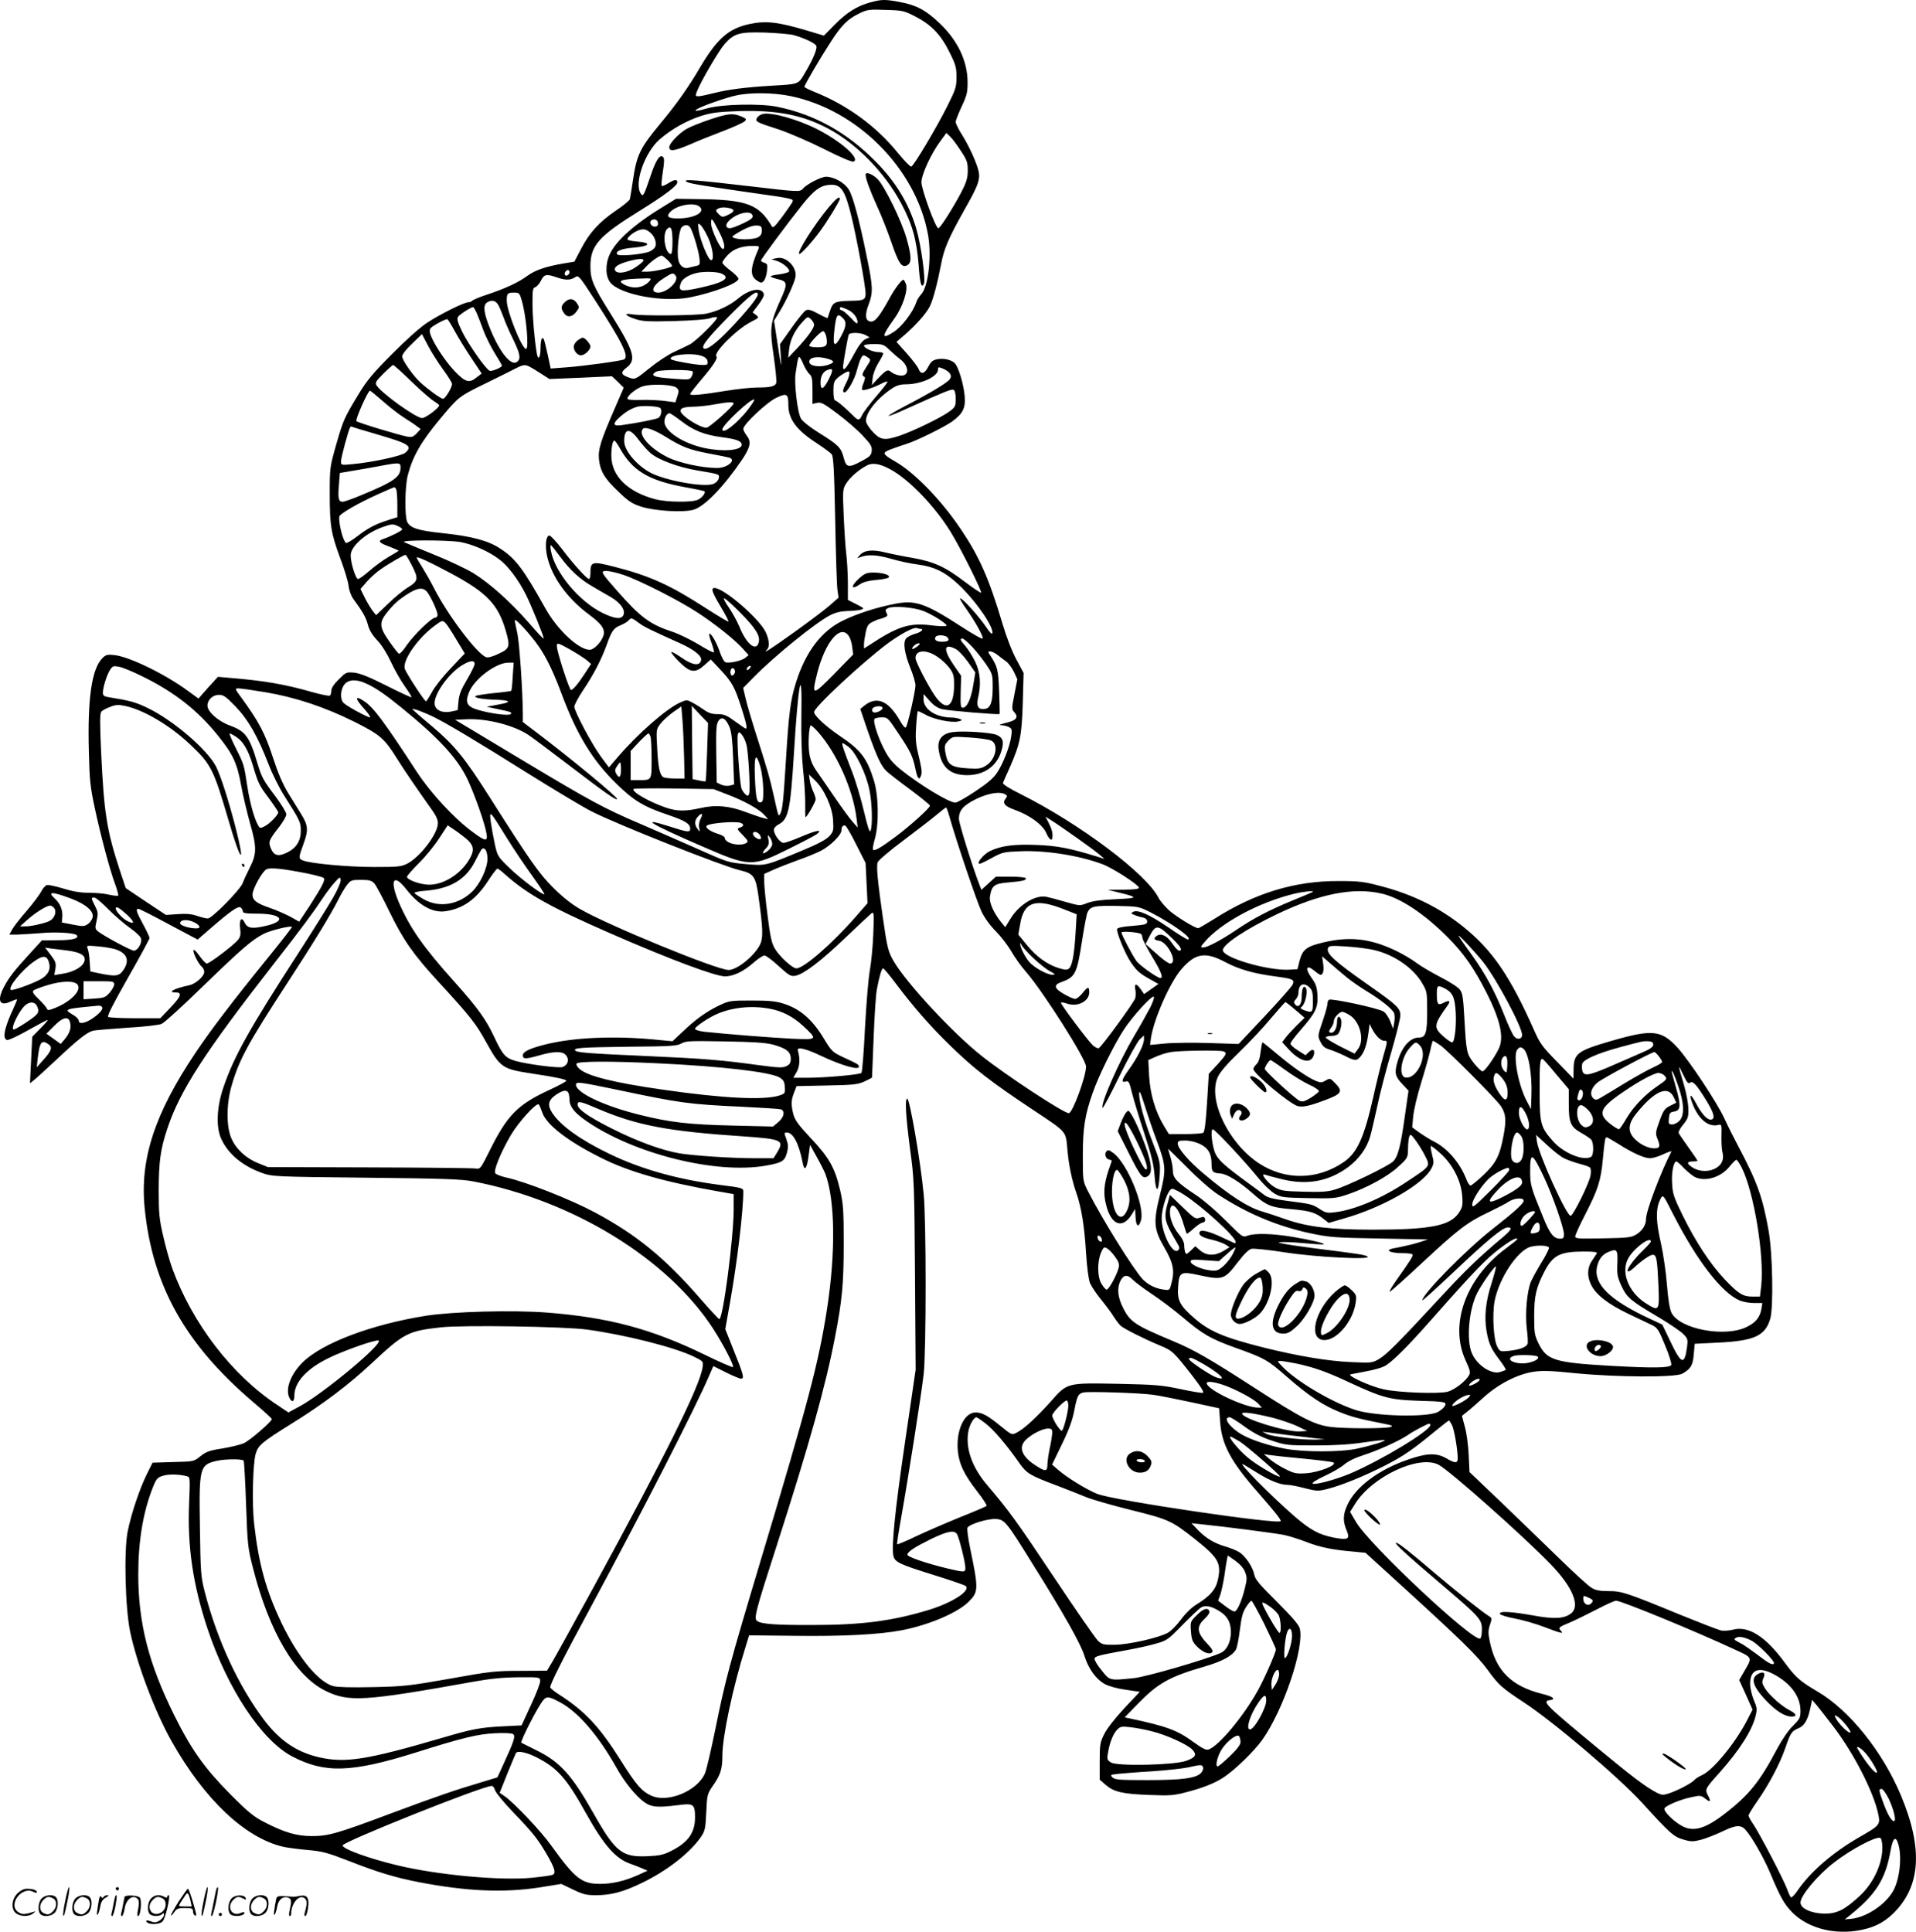 <svg version="1.0" xmlns="http://www.w3.org/2000/svg"
  viewBox="0 0 1190.723 1200.534"
 preserveAspectRatio="xMidYMid meet">
<g transform="translate(-0.074,1200.845) scale(0.1,-0.1)"
fill="#000000" stroke="none">
<path d="M5411 11994 c-83 -22 -148 -63 -222 -138 l-68 -69 -103 31 c-182 54
-256 63 -360 41 -129 -28 -200 -90 -305 -267 -73 -125 -147 -230 -253 -357
-122 -147 -143 -191 -166 -349 -8 -56 -17 -108 -19 -116 -3 -8 -41 -40 -86
-70 -103 -70 -165 -137 -217 -238 l-42 -80 -67 -11 c-111 -19 -175 -41 -225
-77 -55 -41 -142 -81 -255 -118 -46 -15 -85 -32 -88 -37 -4 -5 -14 -9 -24 -9
-25 0 -171 -72 -254 -126 -43 -28 -130 -105 -217 -193 -119 -119 -158 -165
-210 -251 -90 -149 -95 -159 -140 -315 -39 -138 -40 -142 -40 -306 0 -198 8
-245 66 -402 25 -66 48 -142 51 -169 3 -28 16 -63 29 -81 60 -82 79 -116 91
-161 8 -33 27 -64 58 -97 28 -29 62 -84 85 -134 22 -47 60 -115 86 -151 25
-36 45 -67 42 -69 -2 -2 -72 30 -155 72 -109 55 -165 77 -201 81 -49 4 -51 3
-96 -42 -30 -29 -46 -54 -46 -70 0 -14 -4 -28 -10 -31 -5 -3 -56 7 -112 23
-164 47 -296 70 -503 87 l-80 7 -61 -67 -60 -68 -63 46 c-142 105 -366 214
-458 224 -45 5 -54 3 -76 -19 -66 -66 -93 -249 -84 -583 4 -173 9 -219 36
-345 37 -174 95 -391 128 -479 13 -35 21 -66 18 -69 -3 -3 -28 0 -56 6 -28 7
-84 12 -126 12 -53 0 -100 8 -158 26 -46 14 -91 24 -102 22 -10 -2 -25 -19
-35 -38 -9 -19 -50 -74 -92 -123 -42 -48 -83 -101 -91 -117 l-16 -30 48 0 c27
1 92 5 145 9 93 9 210 2 225 -12 19 -20 -24 -32 -117 -32 l-99 -1 -73 -80
c-95 -103 -131 -149 -162 -208 -46 -86 -28 -125 41 -92 20 9 37 15 39 13 2 -2
-10 -31 -26 -65 -41 -88 -60 -155 -48 -175 8 -15 12 -16 44 -2 20 8 76 37 125
65 49 27 92 50 96 50 4 0 -16 -24 -44 -52 l-52 -53 -7 -144 -7 -145 25 20 c13
10 78 69 144 131 132 124 187 167 224 176 14 3 108 11 210 18 106 6 198 17
215 24 17 7 133 113 258 235 245 237 305 288 377 325 41 21 167 52 175 43 2
-2 -64 -87 -146 -188 -221 -272 -361 -456 -455 -597 -253 -377 -345 -661 -314
-965 48 -479 252 -844 675 -1204 63 -53 115 -101 115 -105 0 -15 -136 -133
-174 -150 -23 -10 -83 -24 -135 -33 -79 -12 -100 -20 -135 -48 -41 -33 -41
-33 -169 -36 l-128 -4 -35 -70 c-44 -88 -98 -247 -120 -358 -24 -121 -15 -480
16 -625 43 -202 156 -499 257 -678 205 -364 460 -604 698 -657 24 -5 91 -14
147 -19 92 -8 122 -16 259 -69 181 -71 288 -103 433 -131 295 -57 526 -67 748
-33 l137 22 73 -35 c62 -30 83 -35 143 -35 92 0 169 20 282 75 155 74 300 186
369 286 26 38 29 51 34 154 5 111 6 114 43 168 46 66 57 103 57 183 0 119 64
422 143 674 l23 75 286 -3 c294 -4 523 8 660 34 168 32 348 108 418 177 62 62
63 77 10 333 -13 62 -20 118 -17 127 8 22 128 59 179 55 52 -4 64 -18 224
-276 194 -309 303 -503 324 -574 25 -80 71 -145 127 -176 25 -13 77 -28 129
-35 l88 -13 -97 -103 c-58 -63 -108 -126 -124 -160 -26 -51 -28 -66 -28 -170
l0 -113 38 -33 c50 -43 104 -56 272 -62 120 -5 151 -3 220 15 110 28 183 57
241 95 70 46 189 162 239 232 133 187 264 579 233 694 -7 23 -49 72 -142 165
-108 107 -134 138 -140 167 -8 46 -53 114 -92 140 -16 10 -54 26 -84 35 -72
20 -126 53 -175 104 l-40 42 65 -7 c130 -13 456 -55 510 -66 30 -6 93 -26 140
-44 85 -33 163 -49 296 -60 l71 -7 214 -195 c383 -349 481 -445 546 -534 67
-93 88 -111 223 -200 185 -121 592 -467 736 -625 170 -187 197 -212 256 -228
47 -14 60 -14 108 -2 31 8 89 31 130 50 86 42 118 45 147 14 38 -41 111 -168
153 -266 65 -156 89 -197 138 -248 92 -93 242 -137 394 -116 103 15 170 46
234 108 172 168 187 404 48 735 -115 274 -321 530 -520 646 -108 64 -134 86
-205 183 -117 159 -224 226 -319 200 -23 -6 -56 -8 -73 -5 -18 4 -131 48 -252
97 -340 140 -366 148 -448 148 -55 0 -80 5 -106 21 -19 11 -109 93 -200 182
-91 89 -254 246 -362 350 l-196 187 -5 108 c-3 59 -13 137 -24 174 l-18 67 29
23 c17 13 64 54 105 91 92 84 209 144 310 160 56 8 107 7 262 -9 257 -25 619
-27 663 -3 53 29 67 53 72 122 l6 64 141 7 c228 11 296 41 328 148 21 71 15
408 -10 548 -38 212 -71 303 -194 535 -24 45 -61 119 -82 165 -47 100 -214
352 -287 434 -103 114 -158 120 -419 44 -209 -61 -230 -77 -230 -181 l-1 -52
-102 105 c-91 93 -107 115 -142 195 -149 336 -260 499 -441 644 -146 118 -316
202 -514 253 -102 27 -132 31 -260 31 -272 1 -520 -74 -774 -236 -50 -31 -94
-57 -99 -57 -20 0 -134 70 -180 110 -26 24 -57 60 -67 80 -76 149 -488 458
-852 641 -75 37 -118 65 -114 72 2 7 23 54 46 105 61 140 71 193 77 397 l5
181 -45 84 c-28 52 -62 140 -87 225 -83 278 -142 413 -259 586 -121 180 -287
351 -408 420 -81 47 -83 54 -21 77 29 11 71 25 93 32 62 19 235 105 283 139
67 49 84 84 78 156 -6 76 -40 187 -63 208 -25 21 -67 30 -108 23 -28 -6 -39
-15 -55 -46 -23 -45 -46 -51 -60 -16 -4 13 -38 57 -73 97 l-65 73 47 40 c75
65 136 134 160 180 21 44 47 141 71 266 16 89 47 161 139 325 101 178 109 205
86 276 -21 63 -62 148 -105 215 -16 27 -30 56 -30 65 0 9 17 52 37 95 32 68
37 88 37 149 0 133 -60 260 -173 368 -87 83 -143 113 -248 133 -91 17 -113 17
-182 -2z m278 -88 c99 -51 158 -112 212 -221 39 -78 44 -96 44 -155 0 -62 -5
-77 -57 -181 -67 -134 -208 -371 -224 -376 -6 -2 -44 37 -84 86 -134 166 -316
298 -522 380 -32 13 -58 26 -58 30 0 11 97 177 164 280 68 105 105 142 181
178 45 22 61 24 160 20 104 -3 114 -5 184 -41z m-754 -116 c69 -20 133 -51
139 -67 7 -18 -21 -85 -72 -170 -42 -71 -33 -67 -217 -78 -149 -9 -261 -23
-347 -45 -43 -11 -86 -20 -97 -20 -18 0 -19 3 -10 28 23 61 137 256 174 298
59 66 93 75 255 70 74 -3 153 -10 175 -16z m-20 -379 c414 -86 775 -448 852
-856 25 -133 4 -326 -41 -375 -13 -14 -27 -36 -31 -50 -19 -60 -91 -155 -144
-187 -74 -47 -72 -25 9 87 50 69 85 175 71 213 -6 15 -13 27 -15 27 -12 0 -51
-50 -84 -110 -63 -115 -91 -150 -117 -150 -36 0 -42 39 -16 106 28 73 27 111
-10 289 -48 238 -88 387 -115 428 -28 42 -90 76 -139 77 -31 0 -121 -46 -144
-74 -18 -21 -28 -21 -322 14 -347 40 -413 45 -406 33 8 -13 60 -22 377 -68
292 -41 293 -42 286 -60 -2 -7 -31 -49 -62 -91 -51 -68 -59 -76 -68 -60 -80
135 -155 163 -449 167 l-145 2 -78 -48 c-177 -107 -295 -212 -334 -297 -29
-64 -27 -139 5 -177 64 -75 332 -124 497 -90 146 30 298 88 298 115 0 7 -22
30 -50 51 -27 20 -50 43 -50 49 0 7 15 28 33 47 35 38 87 57 156 57 37 0 42
-2 36 -17 -53 -121 -55 -170 -9 -199 23 -15 27 -16 41 -2 8 9 18 36 20 61 5
39 3 46 -16 52 -11 3 -21 10 -21 14 0 10 166 233 261 352 74 92 115 119 178
119 61 0 85 -40 124 -200 32 -132 87 -431 87 -475 0 -39 -10 -45 -93 -46 -96
-2 -110 -8 -127 -59 -8 -25 -15 -46 -16 -48 -1 -2 -28 10 -59 27 -44 24 -61
28 -76 21 -10 -6 -51 -55 -90 -111 l-71 -100 5 -72 c7 -93 2 -72 -22 88 l-20
130 35 57 c42 69 89 172 98 213 13 61 -57 133 -116 119 l-33 -7 33 -10 c41
-13 88 -55 75 -68 -5 -5 -33 -12 -61 -16 -29 -3 -52 -9 -52 -12 0 -4 19 -11
42 -17 64 -14 66 -27 18 -132 -63 -142 -67 -170 -41 -347 12 -83 19 -158 16
-167 -8 -21 -36 -28 -118 -28 -38 0 -121 -9 -185 -19 -159 -26 -232 -33 -232
-22 0 5 32 46 70 91 71 83 104 133 93 143 -21 22 123 167 213 214 53 27 53 28
33 44 l-21 16 36 48 c20 26 36 55 34 63 -9 48 -88 36 -160 -25 -53 -44 -127
-79 -199 -94 -59 -12 -395 -15 -460 -4 -57 10 -43 -9 22 -30 43 -14 80 -16
237 -12 114 3 202 10 224 17 21 8 41 10 45 6 10 -9 -133 -151 -171 -169 -17
-9 -60 -29 -96 -46 -36 -16 -105 -62 -153 -101 -86 -69 -89 -71 -122 -60 -56
18 -60 34 -20 64 63 48 47 101 -101 337 -108 172 -124 210 -124 293 0 129 52
187 307 345 153 95 233 155 233 176 0 21 -17 19 -57 -6 -19 -12 -37 -19 -40
-16 -3 4 0 43 7 87 10 63 10 84 1 93 -20 19 -46 -22 -80 -126 -40 -118 -45
-126 -61 -97 -37 69 31 255 120 332 74 64 165 115 255 145 68 21 104 26 237
31 237 7 397 -24 556 -109 175 -93 350 -272 451 -460 71 -132 98 -227 111
-390 8 -113 16 -141 31 -118 15 22 -15 242 -47 350 -46 154 -127 288 -251 413
-179 182 -381 294 -613 341 -103 21 -341 16 -430 -9 -66 -19 -94 -21 -66 -5
33 20 180 71 241 84 88 20 235 18 340 -4z m1057 -340 c38 -57 43 -72 43 -121
0 -46 -7 -71 -38 -132 -48 -93 -133 -228 -145 -228 -17 0 -105 242 -105 286 0
47 61 180 119 257 l36 49 24 -23 c13 -12 43 -52 66 -88z m-1626 -345 c44 -33
-26 -74 -128 -75 -61 -1 -78 10 -56 36 36 44 145 67 184 39z m192 -12 c31 -9
27 -22 -13 -41 -34 -16 -36 -16 -58 5 -19 19 -20 24 -7 32 17 11 45 12 78 4z
m140 -47 c3 -13 -13 -25 -60 -47 -35 -17 -71 -30 -80 -30 -26 0 -32 19 -11 42
47 52 144 75 151 35z m-588 -48 c0 -12 -7 -19 -20 -19 -24 0 -38 29 -20 40 19
12 40 1 40 -21z m379 -49 c31 -60 41 -102 26 -109 -15 -7 -75 120 -75 159 0
40 5 36 49 -50z m-69 -35 c31 -66 42 -151 18 -143 -18 6 -67 128 -75 185 -6
44 -5 47 10 34 10 -7 31 -42 47 -76z m-112 63 c16 -20 52 -138 59 -190 5 -45
5 -47 -23 -53 -16 -4 -37 -9 -46 -11 -29 -8 -55 14 -62 51 -10 51 4 184 21
201 18 17 37 18 51 2z m447 -23 c0 -21 -7 -33 -25 -42 -27 -14 -113 -16 -145
-4 -18 7 -18 8 5 23 60 38 107 57 135 55 26 -2 30 -6 30 -32z m-555 -72 c0
-40 -4 -73 -9 -73 -37 0 -56 123 -25 155 25 25 34 3 34 -82z m-136 58 c24 -21
38 -59 30 -83 -3 -11 -20 -26 -37 -33 -43 -18 -192 -31 -201 -17 -12 19 26 35
99 41 108 9 119 31 20 39 -30 2 -55 8 -55 13 0 13 33 41 64 54 33 14 51 11 80
-14z m108 -171 c17 -17 28 -33 25 -36 -10 -11 -114 -34 -151 -34 l-40 0 30 31
c29 32 82 69 97 69 5 0 22 -14 39 -30z m-152 0 c0 -5 -21 -24 -47 -41 -54 -38
-125 -47 -131 -17 -4 19 23 36 88 54 56 15 90 17 90 4z m-460 -74 c0 -8 -7
-16 -15 -20 -15 -5 -21 14 -8 27 11 12 23 8 23 -7z m945 -8 c61 -27 13 -57
-148 -91 -109 -23 -123 -18 -105 33 9 26 51 52 103 63 42 9 125 7 150 -5z
m-286 -12 c26 -31 -51 -106 -107 -106 -54 0 -36 46 36 91 53 33 55 34 71 15z
m-739 -11 c54 -19 85 -19 114 0 22 15 24 13 127 -146 168 -260 210 -345 179
-364 -14 -9 -260 -43 -366 -50 l-91 -7 -17 79 c-25 111 -26 114 -37 108 -5 -4
-9 -30 -9 -60 0 -63 -16 -81 -24 -28 -15 94 -26 226 -26 310 0 80 2 92 18 97
10 4 26 22 35 41 19 39 33 42 97 20z m579 -21 c-37 -45 -102 -55 -159 -24 -47
25 -18 34 119 38 47 2 52 0 40 -14z m-795 -126 c28 -98 45 -298 26 -298 -26 0
-120 235 -120 300 0 45 5 50 46 50 32 0 34 -3 48 -52z m1466 40 c0 -19 -71
-107 -173 -214 -89 -93 -148 -136 -164 -120 -14 14 29 68 163 204 127 128 174
164 174 130z m-1615 -61 c8 -13 23 -48 34 -78 10 -29 37 -92 60 -138 44 -91
50 -121 26 -141 -36 -30 -105 53 -165 197 -42 101 -49 151 -25 170 28 19 53
16 70 -10z m-132 -54 c9 -21 28 -69 42 -108 14 -38 46 -102 70 -141 25 -40 45
-74 45 -78 0 -11 -62 -37 -76 -32 -24 9 -135 168 -172 245 -27 55 -33 77 -25
90 9 15 80 60 94 61 3 0 13 -17 22 -37z m2301 23 c37 -15 66 -50 66 -80 0 -14
-10 -8 -43 28 -24 25 -49 46 -55 46 -7 0 -12 5 -12 10 0 13 4 13 44 -4z m-24
-56 c23 -23 20 -52 -14 -114 -36 -67 -50 -60 -42 20 12 120 19 131 56 94z
m-180 -40 c0 -21 -41 -78 -109 -150 l-52 -55 6 55 c7 59 36 117 85 170 30 32
31 32 50 15 11 -10 20 -26 20 -35z m-2234 -38 c20 -37 66 -112 102 -166 l66
-99 -30 -23 c-47 -39 -71 -32 -139 39 -64 68 -142 190 -152 237 -5 26 0 31 48
59 29 16 56 28 61 25 4 -3 24 -35 44 -72z m2310 -37 c10 -55 1 -65 -56 -65
-27 0 -50 4 -50 10 0 16 71 90 86 90 7 0 16 -16 20 -35z m244 11 l25 -14 -27
-12 c-17 -8 -41 -39 -69 -91 -47 -88 -69 -114 -69 -81 0 21 28 178 35 200 6
16 73 15 105 -2z m-2625 -215 c30 -41 55 -80 55 -89 0 -22 -42 -92 -56 -92
-13 0 -89 55 -138 99 -46 41 -116 141 -116 164 0 13 24 44 62 80 l61 59 39
-74 c21 -40 63 -106 93 -147z m2769 127 c19 -18 50 -46 70 -61 63 -48 58 -115
-8 -101 -17 3 -39 13 -48 21 -20 18 -31 12 -86 -46 l-33 -36 5 44 c2 24 18 65
35 93 17 27 31 54 31 59 0 5 -14 9 -30 9 -34 0 -90 25 -90 40 0 6 27 10 60 10
55 0 64 -3 94 -32z m-1164 -41 c24 -8 36 -19 38 -34 3 -20 -1 -23 -31 -23 -39
0 -187 26 -195 35 -27 26 123 44 188 22z m1035 -11 c19 -13 18 -15 -8 -55 -29
-44 -33 -57 -16 -63 8 -3 6 -15 -4 -41 -9 -20 -12 -39 -7 -42 9 -6 72 15 120
40 17 9 34 14 36 12 3 -3 -29 -45 -71 -93 -41 -49 -81 -101 -87 -116 -16 -34
-24 -35 -53 -5 -49 49 -105 97 -115 97 -6 0 -10 26 -10 58 0 48 4 62 23 79 21
20 60 43 71 43 12 0 5 -32 -14 -70 -22 -42 -25 -60 -11 -60 17 0 62 78 76 134
17 63 31 96 43 96 5 0 17 -6 27 -14z m-402 -40 c10 -24 27 -52 38 -62 16 -14
19 -31 19 -101 l0 -85 29 7 c25 5 42 -4 128 -69 55 -41 126 -103 157 -137 48
-51 57 -66 54 -93 -3 -27 -11 -36 -63 -63 -80 -44 -96 -41 -111 21 -16 62 -34
80 -150 152 -57 35 -103 72 -115 90 -22 36 -44 219 -34 282 3 21 8 52 11 70 3
17 8 32 12 32 4 0 15 -20 25 -44z m150 33 c47 -13 47 -25 -2 -40 -52 -15 -111
-5 -111 21 0 28 49 37 113 19z m-2585 -142 c59 -57 122 -112 140 -122 17 -11
32 -22 32 -26 0 -16 -85 -79 -106 -79 -37 0 -252 154 -283 203 -11 16 -5 26
42 73 30 30 57 54 61 54 4 0 56 -46 114 -103z m735 92 c12 -6 45 -26 72 -44
l50 -32 194 8 195 9 37 -35 36 -36 -58 -134 c-85 -196 -102 -250 -96 -311 8
-74 35 -120 121 -201 63 -61 85 -75 143 -94 83 -26 257 -37 322 -19 69 18 190
144 305 314 51 77 57 110 26 149 -11 14 -20 32 -20 40 0 28 149 168 207 194
64 30 73 24 73 -45 0 -88 51 -157 175 -237 44 -29 86 -60 94 -69 11 -14 16
-94 22 -404 4 -213 10 -410 14 -438 l7 -50 -58 -51 c-33 -28 -132 -103 -222
-167 -148 -106 -196 -136 -164 -104 17 17 14 57 -8 106 -37 82 -254 271 -317
276 -27 2 -18 -25 39 -120 28 -47 49 -87 46 -89 -2 -2 -67 36 -144 86 -218
141 -346 199 -561 254 -145 37 -153 35 -153 -41 0 -19 -4 -34 -9 -34 -13 0
-101 97 -169 188 -35 45 -69 82 -77 82 -21 0 -28 -60 -15 -124 27 -129 123
-264 260 -366 83 -61 105 -95 89 -137 -14 -39 -59 -83 -83 -83 -69 0 -202 125
-275 256 -139 249 -187 312 -283 374 -74 49 -178 76 -357 95 -154 16 -202 32
-220 71 -16 37 -14 219 4 289 31 119 83 209 205 355 111 133 113 135 279 216
86 42 172 85 191 95 42 21 54 23 83 8z m2611 -42 c8 -12 8 -22 0 -34 -12 -21
-115 -83 -274 -166 -62 -32 -110 -61 -107 -63 3 -3 56 18 118 47 229 103 271
120 285 115 9 -4 14 -21 14 -56 0 -47 -2 -52 -42 -81 -53 -38 -222 -120 -305
-148 -93 -31 -119 -28 -164 19 -22 22 -41 51 -45 64 -12 48 62 145 160 210 28
19 52 26 86 26 96 0 200 48 200 92 0 16 3 17 32 5 17 -7 36 -20 42 -30z m-754
-38 c-32 -62 -50 -69 -50 -18 0 39 16 68 43 78 37 14 38 2 7 -60z m-845 51 c3
-5 1 -19 -6 -31 -11 -21 -16 -21 -103 -15 -102 7 -136 14 -136 27 0 6 10 14
23 19 30 12 214 12 222 0z m-99 -102 c14 -14 15 -21 4 -53 l-12 -37 -62 8
c-33 5 -100 8 -148 7 -59 -2 -88 1 -88 8 0 20 59 67 97 77 58 17 189 10 209
-10z m-1825 -84 c41 -36 100 -82 132 -102 32 -20 68 -44 80 -54 l22 -16 -25
-27 c-21 -22 -30 -25 -59 -20 -53 10 -305 86 -315 96 -9 8 71 189 84 189 4 0
40 -30 81 -66z m2269 -50 c-69 -88 -160 -159 -160 -124 0 27 184 199 198 185
3 -3 -15 -30 -38 -61z m-90 37 c0 -16 -151 -151 -169 -151 -44 1 -161 77 -161
105 0 18 23 25 88 26 31 1 86 7 122 14 82 15 120 17 120 6z m-458 -27 c15 -10
8 -53 -10 -63 -17 -9 -133 -32 -229 -45 -52 -7 -57 8 -15 46 38 36 77 59 115
69 31 8 122 3 139 -7z m133 -83 c77 -59 142 -85 253 -100 91 -12 122 -24 122
-47 0 -35 -113 -45 -232 -20 -133 29 -248 104 -248 163 0 28 15 53 32 53 5 0
38 -22 73 -49z m-1895 -81 c205 -60 226 -74 180 -115 -22 -20 -205 -60 -327
-71 -72 -7 -73 -7 -73 18 0 22 46 193 57 211 2 4 7 6 11 3 4 -2 72 -23 152
-46z m1797 -16 c103 -64 145 -80 268 -104 61 -11 118 -23 128 -26 46 -14 -11
-64 -75 -64 -93 0 -235 31 -307 66 -113 56 -189 143 -154 178 14 13 69 -6 140
-50z m-169 -17 c22 -29 55 -67 75 -84 47 -42 175 -89 289 -108 142 -24 140
-23 136 -48 -2 -12 -15 -28 -32 -35 -54 -26 -312 21 -401 73 -85 49 -155 136
-155 192 0 80 34 84 88 10z m-118 -49 c80 -146 181 -206 411 -248 62 -11 115
-22 118 -25 9 -9 -14 -39 -40 -52 -34 -18 -193 -16 -263 2 -174 45 -275 145
-276 270 0 55 8 95 19 95 4 0 18 -19 31 -42z m-1360 -126 c0 -58 -41 -87 -244
-171 -54 -23 -106 -41 -116 -41 -26 0 -30 21 -23 105 l6 74 71 12 c39 6 114
20 166 29 136 26 140 25 140 -8z m3043 -10 c118 -63 283 -236 379 -395 60 -98
193 -365 186 -372 -3 -3 -47 27 -99 66 -123 94 -192 126 -326 150 -59 10 -138
26 -175 35 -77 19 -127 13 -154 -18 -19 -21 -19 -21 1 -13 46 19 105 16 192
-9 48 -14 124 -31 168 -36 98 -13 162 -43 239 -112 107 -95 233 -272 224 -315
-2 -10 -18 6 -42 43 -42 62 -143 174 -158 174 -5 0 11 -28 35 -62 57 -80 110
-175 105 -188 -2 -6 -59 26 -128 71 -233 151 -293 171 -426 143 -111 -22 -227
-60 -312 -101 -135 -64 -235 -195 -295 -388 -34 -109 -44 -188 -62 -480 -16
-255 -21 -309 -36 -335 -10 -20 -12 -13 -39 110 -24 108 -42 172 -112 390 -27
85 -56 184 -64 219 l-15 64 63 64 c130 133 390 344 480 389 32 16 66 24 105
25 32 1 69 4 83 8 24 7 22 9 -27 34 l-53 27 0 108 c-1 59 -5 139 -10 177 -5
39 -12 145 -16 236 -7 161 -6 168 15 202 23 38 78 86 128 112 35 20 82 12 146
-23z m-3069 -128 c3 -9 6 -50 6 -93 l0 -77 -57 -18 c-80 -25 -128 -51 -195
-103 -32 -24 -62 -42 -67 -39 -18 12 -46 119 -42 163 1 17 119 85 237 138 55
25 102 45 105 45 4 0 10 -7 13 -16z m11 -226 c14 -6 25 -15 25 -20 0 -8 -74
-45 -122 -61 -31 -11 -19 -24 43 -46 33 -13 59 -24 57 -26 -2 -2 -30 -19 -63
-38 -33 -19 -86 -58 -118 -86 -32 -28 -64 -51 -71 -51 -15 0 -46 100 -46 147
0 56 94 139 200 176 55 20 63 20 95 5z m384 -98 c75 -13 174 -55 242 -106 55
-40 120 -126 168 -221 34 -68 111 -258 111 -273 0 -6 -42 38 -93 98 -113 129
-241 244 -344 308 -42 26 -152 78 -244 115 -93 38 -177 73 -187 78 -23 14 261
14 347 1z m621 -89 c60 -83 126 -144 204 -188 31 -18 81 -48 112 -65 64 -37
96 -86 77 -116 -15 -24 -56 -18 -128 17 -146 72 -295 251 -320 384 -4 20 -5
37 -1 37 3 0 28 -31 56 -69z m-922 -52 c45 -87 43 -101 -20 -140 -29 -17 -86
-64 -126 -103 l-74 -71 -20 25 c-11 14 -33 50 -49 81 l-28 57 40 46 c23 26 62
61 88 78 48 34 142 88 152 88 3 0 20 -28 37 -61z m251 -57 c217 -117 288 -191
335 -354 28 -98 25 -110 -43 -142 -37 -18 -66 -26 -79 -22 -55 18 -240 263
-324 429 -17 34 -48 89 -69 123 -22 34 -39 64 -39 67 0 10 71 -22 219 -101z
m1068 -7 c97 -33 342 -157 458 -233 109 -71 228 -166 280 -223 l38 -42 -22
-18 c-23 -18 -101 -35 -123 -26 -7 2 -21 29 -32 58 -20 61 -53 119 -66 119 -5
0 0 -25 12 -55 11 -31 18 -58 15 -61 -3 -3 -46 19 -96 50 -51 30 -122 65 -159
77 -143 47 -201 90 -349 259 -98 111 -103 120 -63 120 17 0 66 -11 107 -25z
m-1224 -103 c21 -23 67 -122 67 -144 0 -10 -6 -18 -14 -18 -23 0 -134 -108
-178 -172 -21 -32 -43 -56 -49 -52 -5 3 -32 37 -59 76 -63 90 -65 117 -11 184
21 27 54 60 72 74 96 72 142 86 172 52z m1946 -129 c98 -99 127 -146 117 -186
-15 -62 -77 -12 -121 98 -14 33 -43 86 -65 118 -22 31 -35 57 -29 57 6 0 51
-39 98 -87z m1138 9 c60 -23 155 -84 145 -93 -4 -4 -46 -3 -94 3 -135 17 -208
-6 -385 -123 l-33 -21 0 26 c0 14 5 47 11 75 9 42 16 52 44 65 18 9 35 16 38
16 3 0 17 4 32 10 22 8 24 13 15 30 -9 17 -7 22 12 30 33 14 158 4 215 -18z
m-1762 -78 c27 -21 73 -43 249 -122 89 -40 138 -79 134 -105 -6 -40 -53 -34
-120 13 -33 23 -62 39 -65 36 -4 -3 19 -31 49 -61 68 -68 99 -72 157 -20 l39
35 61 -65 c72 -77 88 -107 130 -238 30 -93 37 -127 26 -127 -3 0 -32 20 -66
45 -52 38 -68 45 -109 45 -34 0 -56 7 -81 25 -19 13 -51 34 -72 45 -37 20 -38
21 -80 2 -85 -38 -262 -193 -388 -340 l-54 -63 -49 66 c-58 79 -165 281 -166
311 0 12 25 59 56 105 66 98 112 189 145 279 31 88 44 106 88 123 20 9 43 22
50 31 14 17 19 15 66 -20z m-624 -146 c48 -70 92 -162 144 -303 91 -242 188
-402 334 -545 109 -107 169 -144 323 -196 106 -36 138 -55 138 -86 0 -24 -14
-23 -125 13 -201 64 -124 17 205 -125 290 -126 305 -126 531 -14 85 42 163 83
174 91 43 33 2 27 -89 -12 -53 -23 -105 -41 -116 -41 -22 0 -60 52 -60 82 0
10 13 24 30 33 61 32 73 89 95 445 26 432 52 565 46 237 -2 -134 2 -257 10
-337 8 -69 14 -164 14 -212 -1 -49 0 -88 2 -88 9 0 63 96 63 110 0 9 -6 30
-14 46 -8 16 -18 47 -22 69 l-6 40 36 -35 c58 -54 110 -169 114 -250 4 -63 2
-70 -24 -99 -20 -21 -70 -48 -164 -87 -238 -99 -227 -96 -354 -86 -110 10
-113 11 -301 95 -104 46 -262 115 -350 153 -234 100 -308 140 -753 407 l-403
242 68 3 c127 7 298 -37 389 -98 27 -18 141 -104 254 -190 224 -171 288 -216
296 -208 8 9 -288 253 -503 416 l-83 63 0 52 c-1 141 -21 445 -35 503 -8 36
-15 71 -15 77 1 18 103 -94 151 -165z m-578 144 c9 -10 39 -56 66 -102 l50
-83 -87 -92 c-48 -50 -101 -117 -117 -148 -17 -31 -33 -57 -37 -57 -9 0 -118
167 -131 200 -19 50 79 192 187 271 46 34 48 34 69 11z m2948 -32 c25 0 4 -21
-31 -30 -21 -6 -47 -18 -56 -27 -23 -23 -14 -90 24 -186 18 -43 32 -92 32
-108 0 -35 -49 -251 -60 -262 -4 -5 -20 13 -35 40 -73 128 -145 158 -224 95
l-24 -20 47 -138 c55 -158 84 -220 118 -250 12 -12 78 -63 146 -113 67 -50
122 -95 122 -100 0 -14 -125 -127 -214 -193 -91 -68 -133 -92 -140 -80 -3 5 2
35 12 68 26 94 23 270 -7 364 -43 138 -81 187 -213 276 -87 59 -158 125 -158
147 0 30 298 307 457 426 80 59 163 103 181 96 7 -3 18 -5 23 -5z m-445 -45
c9 -14 19 -45 21 -70 l6 -44 -119 -122 c-135 -137 -140 -137 -105 4 50 198
146 310 197 232z m613 -8 c15 -19 4 -27 -35 -27 -34 0 -50 12 -39 30 9 15 61
12 74 -3z m153 -58 c26 -28 66 -78 88 -111 39 -58 40 -63 40 -142 0 -93 -14
-130 -51 -134 -39 -5 -52 17 -40 69 20 84 14 159 -18 225 -16 33 -43 76 -60
96 -34 39 -37 48 -19 48 7 0 33 -23 60 -51z m-2487 -24 c33 -19 73 -45 90 -58
l29 -25 -38 -58 c-42 -65 -75 -104 -87 -104 -9 0 -73 194 -85 254 -8 46 -6 46
91 -9z m2145 25 c-14 -10 -27 -17 -29 -15 -8 8 22 35 38 35 12 0 10 -5 -9 -20z
m240 -15 c16 -8 50 -44 76 -80 l46 -66 -13 -80 c-14 -85 -39 -139 -65 -139
-13 0 -15 14 -13 99 l3 99 -47 68 c-67 98 -61 137 13 99z m-116 -47 c27 -17
61 -49 77 -71 25 -34 29 -50 29 -102 0 -143 -49 -172 -120 -70 -43 63 -120
212 -120 233 0 51 66 56 134 10z m376 10 c16 -13 40 -31 53 -40 14 -10 35 -38
48 -64 l22 -47 -18 -93 c-18 -90 -18 -94 0 -113 25 -28 13 -48 -37 -61 -60
-16 -66 -18 -40 -19 13 -1 32 -6 44 -12 17 -9 19 -17 13 -57 -9 -63 -49 -166
-86 -223 -22 -35 -58 -66 -136 -118 -58 -39 -115 -71 -125 -71 -39 0 -219 109
-339 205 -50 41 -74 69 -101 122 -40 75 -73 177 -63 193 3 5 23 10 45 10 37 0
39 -2 104 -100 76 -113 89 -141 106 -222 12 -60 24 -73 35 -38 7 22 3 45 -22
150 -11 47 -14 89 -9 154 3 49 8 91 10 94 3 2 24 -8 48 -21 49 -29 165 -53
206 -42 25 7 25 8 7 15 -11 5 -36 9 -55 9 -96 2 -170 52 -170 113 l0 33 38
-42 c25 -29 50 -45 77 -52 41 -10 355 -36 358 -30 1 2 0 65 -3 139 -5 136 -10
155 -54 223 -17 25 -17 27 -1 27 9 0 30 -10 45 -22z m-3250 -56 c0 -10 -21
-53 -47 -97 -37 -62 -49 -93 -53 -135 l-5 -55 -41 -9 c-54 -11 -98 8 -102 46
-7 58 82 185 167 240 52 32 81 36 81 10z m237 -78 c-2 -47 -7 -87 -9 -89 -2
-2 -50 -9 -107 -14 -56 -6 -108 -14 -114 -18 -16 -10 34 -20 113 -23 105 -3
117 -15 30 -30 l-75 -14 65 -14 c88 -18 95 -21 84 -32 -11 -11 -123 3 -201 26
-70 20 -83 45 -59 107 31 83 167 186 245 187 l34 0 -6 -86z m-2302 1 c198 -97
343 -210 470 -368 93 -115 119 -171 144 -308 11 -62 37 -170 56 -239 42 -146
42 -190 -4 -278 -16 -31 -35 -73 -42 -92 -16 -42 -191 -220 -217 -220 -10 0
-40 7 -66 16 -35 12 -68 15 -121 11 l-73 -5 -125 83 -125 84 -36 108 c-82 251
-99 355 -117 740 -8 177 -8 237 1 248 6 8 31 21 55 30 35 14 52 15 93 6 116
-24 282 -123 406 -241 129 -122 144 -153 237 -470 75 -259 107 -293 45 -49
-45 174 -92 321 -123 384 -54 105 -267 288 -426 364 -74 36 -113 46 -239 66
-31 5 -38 10 -38 29 0 32 25 112 45 142 15 23 21 25 53 19 21 -3 87 -30 147
-60z m3775 50 c-7 -9 -15 -13 -17 -11 -7 7 7 26 19 26 6 0 6 -6 -2 -15z m-93
-29 c-4 -9 -11 -16 -17 -16 -11 0 -14 33 -3 43 11 11 26 -10 20 -27z m-2290
-66 c56 -25 120 -69 218 -149 235 -191 348 -315 411 -446 44 -94 108 -274 118
-337 9 -51 -6 -50 -85 9 -112 81 -260 241 -345 370 -209 321 -273 406 -331
444 -59 39 -58 17 3 -50 25 -28 40 -51 33 -51 -14 0 -137 66 -161 88 -25 21
-23 83 3 116 25 32 74 35 136 6z m-625 -54 c187 -32 367 -92 550 -183 163 -82
187 -102 272 -239 45 -71 117 -177 216 -316 22 -31 33 -58 32 -78 -2 -66 -111
-208 -190 -249 -37 -19 -59 -21 -204 -21 -164 0 -392 21 -443 40 -31 12 -30
17 4 110 28 77 26 108 -12 171 -19 30 -56 91 -84 136 -36 59 -64 125 -97 226
-48 147 -87 221 -192 365 -45 61 -45 62 -21 62 14 0 90 -11 169 -24z m-187
-89 c79 -82 138 -186 205 -359 22 -58 66 -146 97 -195 98 -154 103 -165 103
-217 0 -64 -28 -108 -85 -136 -55 -27 -82 -20 -101 26 -17 40 -13 51 53 135
23 30 43 65 43 76 0 12 -30 61 -66 110 -80 106 -86 118 -115 213 -48 160 -73
194 -169 229 -74 27 -140 86 -140 124 0 37 33 67 72 67 28 0 44 -12 103 -73z
m2787 -310 l3 -137 -60 0 c-33 0 -65 4 -72 8 -22 14 -32 59 -38 178 -7 117 -6
120 19 153 14 19 49 51 78 72 l53 37 7 -86 c4 -48 8 -149 10 -225z m143 29
c-3 -99 -7 -181 -9 -183 -2 -2 -21 0 -42 5 l-39 8 -3 228 -2 228 50 -54 51
-53 -6 -179z m1090 275 c6 -11 -26 -31 -49 -31 -19 0 -21 26 -3 33 21 9 46 8
52 -2z m-2782 -62 c92 -47 266 -151 572 -343 176 -110 358 -219 405 -242 169
-85 812 -339 918 -364 86 -20 99 -38 116 -160 29 -206 31 -262 8 -306 -36 -69
-142 -154 -193 -154 -73 0 -748 277 -924 379 -51 29 -111 77 -165 131 -88 87
-147 171 -400 570 -151 238 -217 319 -355 435 -63 52 -117 100 -120 105 -7 11
74 -19 138 -51z m1832 -61 c12 -31 18 -85 22 -199 l6 -156 -27 -7 c-16 -4 -38
-1 -54 6 l-27 13 -3 179 c-2 148 0 183 13 203 21 32 47 17 70 -39z m547 -26
c117 -130 221 -361 242 -542 l7 -55 -31 35 c-17 19 -67 87 -110 150 -43 63
-95 138 -114 166 -25 34 -39 69 -45 106 -10 58 -3 178 9 178 4 0 23 -17 42
-38z m-443 -80 c13 -47 26 -285 17 -307 -5 -15 -9 -15 -22 -4 -9 7 -20 23 -25
36 -12 32 -31 316 -23 338 7 17 9 16 26 -4 10 -13 22 -39 27 -59z m-3168 45
c42 -28 73 -82 100 -172 34 -114 40 -127 101 -208 32 -44 58 -83 58 -87 0 -16
-53 -71 -83 -86 -24 -13 -31 -14 -38 -2 -25 38 -53 136 -70 241 -22 145 -21
143 -75 250 -24 48 -40 87 -36 87 5 0 24 -10 43 -23z m2573 1 c3 -13 6 -75 6
-139 0 -132 2 -129 -81 -129 l-49 0 0 91 0 90 51 55 c29 30 55 54 59 54 4 0
10 -10 14 -22z m1232 -63 c44 -34 108 -166 128 -267 17 -81 20 -219 7 -253 -6
-14 -17 19 -41 120 -18 77 -52 192 -77 255 -51 131 -64 170 -56 170 3 0 21
-11 39 -25z m-550 -122 c9 -32 17 -94 18 -138 1 -66 -2 -80 -15 -83 -25 -5
-31 22 -37 156 -5 137 6 160 34 65z m-866 -18 c0 -48 -12 -58 -30 -24 -9 16
-8 26 5 45 8 13 18 24 20 24 3 0 5 -20 5 -45z m658 -153 c103 -39 199 -91 232
-128 l25 -27 -30 7 c-16 4 -66 21 -109 37 -101 39 -189 47 -283 25 -93 -21
-147 -20 -214 3 -103 35 -216 100 -201 116 4 3 117 5 252 3 l245 -4 83 -32z
m1731 -1 c12 -8 12 -12 2 -25 -23 -28 -8 -48 54 -70 95 -34 174 -92 197 -143
18 -42 37 -56 39 -30 3 27 -4 54 -23 91 l-20 39 33 -21 c64 -40 264 -182 299
-212 l35 -30 -50 16 c-167 51 -244 66 -370 71 -143 6 -223 -5 -292 -38 -40
-19 -88 -79 -64 -79 6 0 41 17 77 37 64 35 73 37 179 41 157 6 366 -27 508
-81 62 -23 218 -124 225 -144 3 -10 -21 -13 -95 -14 l-98 -1 70 -17 c123 -30
120 -35 -20 -41 -91 -4 -144 -11 -177 -24 -46 -18 -47 -18 -135 7 -48 14 -101
28 -116 31 -69 16 -172 -46 -227 -136 l-32 -52 -24 29 c-49 61 -77 125 -71
162 11 68 27 80 114 87 92 8 115 14 108 27 -4 5 -47 9 -96 9 l-89 0 -45 -41
-45 -41 -11 28 c-43 110 -129 385 -129 414 0 46 20 73 76 106 84 49 176 68
213 45z m-345 -148 c40 -142 168 -520 197 -581 19 -39 53 -86 88 -121 31 -31
74 -87 96 -124 21 -38 63 -96 93 -130 106 -122 372 -541 372 -587 0 -63 -84
-290 -107 -290 -32 0 -390 235 -543 357 -177 140 -465 450 -545 587 -35 60
-41 84 -69 281 -31 217 -40 308 -31 334 3 11 75 73 160 136 84 63 177 135 207
160 29 24 55 45 58 45 3 0 14 -30 24 -67z m-2755 -120 c45 -73 118 -181 161
-240 43 -60 76 -110 74 -112 -8 -9 -150 97 -217 163 -73 70 -75 75 -91 147 -9
41 -20 102 -25 137 -10 78 -9 78 98 -95z m1206 117 c-9 -18 -13 -40 -9 -57 6
-27 6 -27 -9 -8 -21 26 -21 54 0 77 25 28 35 21 18 -12z m249 -26 c22 -9 20
-21 -5 -29 -20 -7 -19 -9 17 -46 32 -33 36 -41 24 -49 -39 -25 -135 -3 -135
31 0 7 -20 19 -45 26 -46 14 -79 38 -67 50 17 16 179 29 211 17z m-1696 -107
c40 -39 41 -69 4 -128 -56 -88 -157 -149 -244 -149 -54 0 -138 30 -138 49 0 6
33 44 73 84 41 40 98 110 127 155 l53 81 46 -31 c25 -17 61 -45 79 -61z m2414
-28 l58 -114 6 -125 6 -125 -74 -85 c-146 -167 -322 -320 -368 -320 -25 0
-106 75 -134 123 -20 33 -29 76 -45 205 -12 90 -21 185 -21 211 l0 48 58 26
c31 14 98 40 147 58 50 17 115 44 146 59 60 31 129 99 129 128 0 22 10 34 24
29 6 -2 37 -55 68 -118z m-598 59 c5 -9 7 -20 4 -23 -10 -10 -48 14 -48 31 0
20 29 14 44 -8z m76 -55 c0 -12 -12 -31 -27 -42 -34 -27 -43 -18 -13 14 18 19
21 31 16 57 -6 30 -5 31 8 13 9 -11 16 -30 16 -42z m-1770 -92 c0 -59 -45
-155 -95 -204 -86 -83 -206 -102 -302 -47 -28 16 -54 34 -57 38 -3 5 30 12 73
15 150 12 247 70 303 181 17 33 35 67 40 74 19 22 38 -7 38 -57z m-1121 -91
c52 -11 98 -23 103 -28 12 -12 -7 -49 -88 -175 l-64 -97 -53 30 c-30 16 -87
41 -127 55 -85 29 -110 48 -110 84 1 36 60 143 87 157 25 12 99 4 252 -26z
m1228 -4 c142 -126 281 -204 658 -369 371 -162 652 -267 713 -267 51 1 114 31
175 85 28 25 59 45 69 45 9 0 49 -30 88 -66 65 -59 75 -65 104 -60 52 10 157
90 308 234 79 75 152 144 162 152 18 14 19 10 14 -125 -3 -77 -13 -180 -22
-230 -9 -49 -22 -211 -30 -358 -7 -148 -17 -272 -22 -277 -12 -11 -227 -30
-338 -30 l-85 0 20 35 c20 33 23 84 8 135 -7 24 47 12 136 -30 137 -65 253
-98 243 -68 -5 13 -5 13 -100 57 -63 30 -70 36 -117 114 -72 120 -149 186
-252 218 -47 15 -91 19 -197 19 -132 0 -139 -1 -201 -30 -79 -38 -147 -86
-228 -164 l-63 -59 -127 12 c-243 22 -482 11 -651 -29 -107 -26 -152 -47 -152
-71 0 -24 17 -24 105 1 84 24 138 26 159 4 27 -26 18 -64 -17 -77 -23 -9 -226
18 -294 38 -62 18 -80 39 -133 153 -51 107 -100 176 -244 337 -193 215 -276
333 -345 491 -61 142 -37 190 45 85 77 -99 164 -148 243 -136 109 16 189 73
263 186 28 43 55 79 60 79 4 0 25 -15 45 -34z m-1066 -146 c-28 -49 -125 -204
-216 -345 -304 -470 -401 -643 -466 -835 -42 -122 -47 -248 -13 -321 44 -94
132 -167 254 -211 64 -22 72 -23 645 -29 481 -5 595 -9 666 -23 621 -119 1210
-481 1492 -916 63 -98 131 -229 123 -238 -4 -3 -82 31 -174 76 -333 162 -599
233 -985 263 -211 16 -583 6 -749 -20 -340 -54 -648 -171 -768 -291 -75 -75
-108 -167 -80 -221 16 -30 30 -22 30 16 0 83 77 167 213 233 95 47 292 116
310 109 36 -14 -340 -328 -490 -409 l-70 -38 -67 45 c-282 185 -529 506 -655
851 -16 44 -41 134 -56 200 -24 103 -28 141 -28 279 0 182 11 262 54 390 79
237 233 474 658 1019 176 225 247 321 310 416 24 36 58 80 75 98 29 31 31 32
34 12 2 -12 -18 -60 -47 -110z m256 88 c11 -13 54 -93 95 -178 86 -176 147
-263 304 -434 197 -214 233 -260 296 -375 89 -160 100 -167 293 -196 140 -21
205 -35 205 -44 0 -4 -46 -29 -102 -55 -200 -92 -264 -157 -374 -378 -57 -114
-58 -116 -88 -112 -17 3 -314 6 -661 7 l-630 2 -59 24 c-76 30 -138 87 -167
154 -32 72 -32 209 -1 321 48 168 100 264 352 651 161 247 269 423 315 516 15
30 38 69 52 87 23 30 28 32 87 32 52 0 66 -4 83 -22z m5832 -53 c-3 -2 -61
-27 -130 -55 -141 -58 -241 -110 -348 -183 -94 -63 -177 -107 -203 -107 -18 0
-18 3 8 33 101 120 339 248 559 301 59 14 123 20 114 11z m431 -11 c115 -27
263 -125 410 -273 97 -98 160 -188 237 -339 89 -175 113 -285 76 -355 -32 -63
-86 -137 -99 -137 -8 0 -31 23 -53 50 -46 58 -48 69 -60 283 -7 124 -11 153
-28 175 -11 15 -64 49 -119 77 -54 28 -121 67 -149 88 -27 21 -86 56 -130 77
-159 76 -287 90 -451 51 -106 -25 -129 -44 -148 -117 l-12 -49 -47 -3 c-132
-9 -417 74 -417 121 0 36 142 130 333 222 268 129 481 171 657 129z m-8146
-31 c90 -34 142 -79 132 -116 -3 -15 -17 -34 -31 -43 -21 -14 -32 -14 -92 -2
l-68 13 3 37 c3 41 -14 83 -47 112 -49 45 -17 44 103 -1z m230 -66 c39 -39
100 -92 136 -117 42 -30 66 -54 68 -68 4 -29 -23 -72 -45 -72 -17 0 -180 87
-221 118 -21 17 -22 20 -11 68 10 45 9 54 -10 92 -25 50 -26 52 -4 52 9 0 48
-33 87 -73z m5939 0 l79 -31 -7 -115 c-8 -136 -21 -205 -41 -222 -12 -10 -26
-9 -68 4 -70 23 -138 72 -197 146 l-50 61 11 62 c22 142 94 166 273 95z
m-6273 4 c14 -27 -5 -67 -39 -80 -38 -15 -112 -31 -146 -30 l-30 0 40 36 c53
48 125 93 147 93 9 0 22 -9 28 -19z m1170 -17 c0 -11 20 -14 88 -14 148 0 187
-42 67 -73 -93 -23 -126 -20 -143 16 -20 41 -35 23 -29 -34 5 -38 2 -53 -14
-73 -25 -31 -176 -146 -193 -146 -7 0 -27 21 -46 48 -18 26 -35 42 -37 35 -5
-14 30 -85 51 -102 9 -8 16 -22 16 -33 0 -27 -54 -75 -93 -83 -95 -20 -141
-45 -82 -45 40 0 30 -26 -37 -96 l-61 -64 -156 0 c-86 0 -161 4 -168 8 -8 5
29 78 122 242 74 129 134 241 135 248 0 7 -18 46 -40 86 -41 75 -48 96 -29 96
6 0 91 -43 189 -96 l179 -95 83 72 c125 108 170 139 185 127 7 -6 13 -17 13
-24z m5643 -7 c136 -70 270 -167 228 -167 -6 0 -61 34 -123 77 -116 79 -188
110 -216 94 -14 -8 -13 -11 8 -19 14 -6 37 -13 53 -16 18 -4 27 -13 27 -25 0
-17 -11 -20 -91 -27 -58 -4 -92 -11 -96 -19 -6 -18 51 -158 86 -208 37 -54 56
-70 119 -105 l52 -29 -44 -31 -45 -32 -21 30 c-27 38 -41 38 -34 0 4 -16 3
-41 0 -55 -6 -24 -205 -297 -227 -311 -6 -3 -22 5 -36 17 -34 32 -205 261
-199 266 3 3 21 0 41 -7 64 -21 135 16 135 71 0 38 -9 37 -43 -6 -15 -19 -36
-35 -45 -35 -9 0 -41 14 -70 31 -60 34 -65 56 -17 73 89 32 98 51 130 256 14
89 29 170 35 180 19 36 41 40 181 38 136 -3 136 -3 212 -41z m-6366 -11 c51
-47 54 -67 5 -42 -30 15 -72 61 -72 77 0 18 19 8 67 -35z m423 -51 c31 -16 40
-34 18 -36 -38 -4 -108 16 -108 31 0 24 48 27 90 5z m6076 -99 c53 -51 67 -76
42 -76 -7 0 -26 21 -43 46 -31 46 -67 64 -94 47 -24 -15 -19 -28 12 -31 55 -7
121 -142 69 -142 -9 0 -48 27 -84 61 l-68 60 25 49 c38 74 52 73 141 -14z
m-195 28 c5 -3 9 -13 9 -23 0 -9 27 -62 60 -117 56 -92 72 -134 52 -134 -19 0
-130 79 -149 106 -27 38 -93 164 -93 177 0 10 103 2 121 -9z m2131 -180 c85
-111 238 -399 238 -448 0 -27 -31 -32 -50 -8 -10 12 -37 70 -60 129 -58 148
-117 257 -203 377 -41 56 -77 108 -81 116 -13 25 106 -102 156 -166z m-2798
28 c37 -34 83 -71 104 -81 31 -17 33 -20 14 -21 -34 0 -116 45 -146 81 -27 32
-57 92 -55 113 0 6 4 2 8 -9 5 -11 39 -49 75 -83z m-5711 58 c77 -23 96 -70
54 -131 -26 -38 -47 -41 -149 -20 l-56 12 -4 62 c-2 34 -8 71 -13 81 -8 18 -4
19 61 13 38 -3 86 -11 107 -17z m7826 -6 c125 -28 247 -113 301 -208 29 -49
30 -56 30 -175 0 -132 -9 -161 -51 -161 -56 0 -107 -58 -134 -152 -20 -69 -14
-91 33 -140 l36 -38 -23 -160 c-26 -187 -43 -252 -74 -281 -30 -29 -289 -154
-361 -174 -46 -14 -88 -16 -195 -13 -122 3 -140 6 -179 28 -41 23 -93 90 -61
78 8 -3 54 -16 104 -28 157 -39 291 -15 413 74 66 49 116 117 137 189 8 27 28
113 45 191 16 78 55 227 86 332 30 104 56 207 57 228 2 47 -17 65 -193 189
-220 154 -269 199 -256 234 6 14 21 15 114 9 59 -4 136 -13 171 -22z m-8120
-3 c90 -12 122 -35 103 -75 -14 -31 -72 -61 -136 -70 l-48 -8 7 40 c5 34 2 44
-29 85 l-35 46 32 -5 c18 -2 65 -8 106 -13z m-113 -78 c11 -42 -8 -76 -55
-102 -54 -29 -172 -71 -183 -65 -21 13 66 121 140 174 60 44 86 42 98 -7z
m7309 6 c85 -45 175 -71 311 -89 112 -15 122 -20 107 -52 -6 -13 -84 -101
-173 -196 l-162 -172 -182 6 c-99 3 -223 2 -275 -3 l-93 -9 5 40 c17 118 117
346 189 430 87 101 149 111 273 45z m758 -97 c28 -23 82 -60 118 -82 90 -54
166 -115 174 -140 4 -12 4 -38 0 -58 l-7 -37 -17 44 c-9 24 -27 52 -41 62 -27
20 -324 84 -340 74 -6 -3 -10 -16 -10 -27 0 -11 -14 -61 -31 -110 -30 -89 -30
-89 -12 -125 14 -28 27 -39 58 -48 22 -7 63 -24 92 -38 65 -34 76 -34 102 -1
23 30 37 74 47 149 l6 50 15 -30 c22 -43 54 -75 75 -75 23 0 23 1 -6 -100 -13
-47 -41 -159 -61 -250 -57 -252 -99 -345 -182 -403 -164 -113 -364 -116 -528
-9 -190 125 -319 394 -257 535 14 32 56 81 137 159 64 62 153 157 197 211 45
53 84 97 87 97 3 0 32 -22 63 -49 l56 -48 -50 -49 c-27 -27 -58 -61 -69 -76
l-20 -27 41 -45 c71 -77 137 -92 155 -36 10 33 -5 44 -29 21 l-22 -21 -47 30
c-26 16 -47 35 -47 42 0 7 30 47 66 88 91 104 107 138 102 215 -3 50 -10 69
-38 108 -41 58 -31 83 18 43 16 -14 34 -26 40 -26 16 0 22 29 15 73 l-6 42 52
-45 c28 -25 75 -64 104 -88z m-2803 -39 c109 -145 214 -265 342 -389 144 -140
252 -223 505 -391 222 -148 206 -130 218 -258 8 -89 28 -184 54 -258 32 -91
51 -208 61 -375 6 -92 16 -168 25 -189 9 -20 39 -66 69 -102 29 -36 65 -84 78
-106 14 -22 34 -48 44 -57 22 -19 147 -82 246 -123 75 -31 84 -40 197 -185 57
-74 77 -106 66 -108 -8 -2 -72 9 -142 24 -114 24 -155 27 -381 32 -325 6 -317
8 -423 -112 -87 -97 -164 -168 -211 -192 -29 -15 -30 -14 -97 40 -82 67 -116
86 -157 86 -71 0 -122 -111 -111 -237 8 -84 39 -148 120 -253 37 -47 63 -88
59 -91 -4 -4 -79 -36 -167 -71 -88 -36 -211 -89 -272 -118 -62 -30 -115 -52
-117 -49 -2 2 9 76 25 164 43 241 127 776 140 895 16 142 16 957 0 1115 -20
210 -87 595 -102 595 -16 0 -9 -109 17 -310 26 -188 27 -217 31 -785 l4 -590
-66 -450 c-63 -427 -85 -652 -72 -707 10 -39 39 -52 247 -117 106 -33 197 -64
203 -70 30 -30 -85 -104 -233 -149 -225 -68 -414 -93 -719 -93 -229 -1 -320 6
-345 25 -22 15 -11 58 124 476 199 618 301 983 359 1284 45 232 55 332 55 586
0 207 -3 246 -22 330 -33 140 -67 202 -181 323 -79 84 -100 114 -110 150 -15
61 -14 89 5 136 l15 39 187 4 c165 3 193 6 235 25 26 12 47 23 47 25 0 2 5
113 10 248 5 135 14 269 20 299 16 84 30 131 39 131 5 0 41 -44 81 -97z
m-5086 -6 c23 -37 -45 -105 -143 -144 -38 -15 -45 -15 -49 -3 -3 8 -25 34 -50
58 -33 31 -42 46 -34 54 6 6 46 21 89 34 92 28 170 28 187 1z m226 3 c0 -11
-13 -34 -29 -52 -25 -29 -35 -32 -95 -36 l-66 -4 0 56 0 56 95 0 c88 0 95 -1
95 -20z m7430 -20 c16 -16 20 -33 20 -85 0 -71 -4 -74 -57 -54 -16 6 -23 13
-17 17 29 19 47 113 25 126 -12 8 -21 -18 -21 -64 0 -45 -21 -68 -40 -45 -10
13 -10 19 4 33 9 10 16 28 16 39 0 55 33 70 70 33z m838 -4 c46 -24 60 -48 67
-119 10 -88 -2 -217 -20 -217 -7 0 -32 17 -55 38 -62 55 -59 72 26 190 22 30
13 37 -24 18 -36 -19 -42 -10 -42 60 0 47 6 52 48 30z m-1829 -119 c-18 -34
-62 -114 -100 -177 -96 -163 -213 -430 -196 -447 3 -3 51 87 105 198 55 112
112 215 126 228 l26 24 0 -24 c0 -33 -39 -112 -94 -188 -46 -65 -50 -83 -17
-74 16 4 21 -6 36 -69 10 -40 44 -153 76 -250 46 -140 60 -197 65 -268 8 -111
25 -107 32 7 4 75 2 84 -42 197 -53 136 -86 254 -86 305 1 28 8 12 34 -69 18
-58 51 -156 75 -219 58 -157 60 -180 21 -336 -43 -174 -40 -215 29 -334 55
-96 63 -142 40 -225 -10 -38 -11 -38 -51 -32 -50 8 -93 30 -126 64 -58 62
-254 377 -341 549 -31 62 -31 64 -31 218 0 173 13 255 62 393 37 107 134 302
196 396 54 81 170 208 183 200 5 -3 -5 -33 -22 -67z m-6915 1 c8 -22 6 -32 -9
-48 -18 -20 -126 -90 -139 -90 -25 0 38 128 77 155 31 22 60 15 71 -17z m401
1 c9 -13 -20 -45 -67 -75 -43 -27 -78 -31 -78 -9 0 9 -16 25 -35 36 -61 36
-58 37 157 57 9 1 20 -3 23 -9z m4150 -10 c77 -14 146 -50 207 -107 92 -86 92
-86 -73 -79 -132 7 -401 28 -541 43 -33 4 -58 12 -58 18 0 13 84 70 138 93 95
41 215 53 327 32z m3602 -39 c67 -40 96 -159 52 -213 l-20 -27 -90 45 c-49 25
-89 50 -89 55 0 6 15 10 34 10 18 0 38 6 43 13 15 18 25 66 18 88 -10 30 -25
22 -25 -12 0 -38 -16 -69 -35 -69 -19 0 -18 10 0 34 8 11 15 28 15 38 0 21 34
58 53 58 6 0 26 -9 44 -20z m-7951 -45 c9 -35 -2 -68 -32 -104 l-26 -31 -44
32 -45 32 48 48 c54 55 89 63 99 23z m4369 -139 c82 -23 110 -44 110 -87 0
-27 -6 -36 -28 -47 -23 -11 -49 -10 -175 7 -227 31 -331 40 -692 56 -365 16
-437 22 -445 35 -10 16 34 19 335 23 259 2 299 5 325 20 27 16 55 17 270 13
179 -3 255 -8 300 -20z m4148 -5 c47 -33 343 -330 374 -376 32 -47 36 -86 18
-182 -24 -129 -47 -173 -126 -248 -38 -36 -74 -65 -80 -65 -5 0 -17 17 -25 38
-40 103 -117 193 -202 236 -26 13 -67 39 -91 56 l-44 32 6 66 c3 37 25 132 50
212 25 80 50 171 57 203 6 31 14 57 16 57 3 0 24 -13 47 -29z m1322 5 c0 -15
-20 -29 -85 -56 -47 -21 -134 -58 -193 -84 -124 -53 -154 -57 -163 -22 -3 14
-3 33 0 44 9 26 95 64 231 101 144 39 145 39 180 38 23 -2 30 -7 30 -21z
m-9971 1 c24 -18 16 -41 -35 -97 l-40 -45 6 55 c12 103 24 120 69 87z m8522
-8 c51 -57 -20 -211 -92 -197 -43 8 -26 123 27 183 36 41 40 42 65 14z m640
-17 c33 -22 57 -157 52 -292 l-3 -85 -26 50 c-53 99 -87 286 -59 320 14 17 20
18 36 7z m-1862 -18 c24 -9 20 -18 -37 -81 l-54 -58 -11 -179 c-8 -125 -15
-182 -24 -188 -7 -4 -58 -8 -113 -8 l-100 0 -32 53 c-53 88 -85 199 -91 309
l-5 98 47 21 c25 11 65 24 89 28 49 10 308 14 331 5z m2705 -30 c12 -15 21
-31 21 -36 0 -5 -25 -20 -56 -34 -31 -14 -109 -57 -173 -96 -64 -39 -131 -80
-149 -90 -26 -16 -35 -18 -47 -8 -28 23 -18 66 23 100 31 26 334 188 354 190
4 0 16 -12 27 -26z m-941 -59 c-3 -46 -4 -48 -20 -31 -21 20 -24 66 -6 84 19
19 29 -2 26 -53z m306 -56 l76 -90 0 -88 c0 -120 10 -145 75 -182 30 -17 58
-36 64 -43 17 -20 17 -96 0 -107 -46 -29 -173 23 -238 98 -76 86 -82 108 -82
312 -1 175 3 207 21 196 5 -3 43 -46 84 -96z m-5589 71 c404 -19 700 -54 760
-88 24 -15 31 -25 33 -59 3 -38 1 -41 -30 -52 -92 -32 -349 -20 -728 35 -302
43 -466 84 -517 128 -15 13 -23 28 -19 34 9 15 212 16 501 2z m6418 -121 c18
14 41 -11 101 -109 50 -80 59 -120 27 -120 -23 0 -57 38 -91 103 -33 62 -45
60 -21 -4 37 -97 99 -148 161 -132 20 5 21 2 19 -68 -1 -41 2 -86 6 -101 11
-42 -2 -77 -38 -98 -41 -26 -103 -25 -144 0 -41 25 -42 40 -3 40 17 0 30 2 30
4 0 3 -25 40 -56 83 -31 43 -58 83 -61 90 -3 7 10 31 29 53 29 37 33 48 31 98
0 32 -13 98 -27 147 -39 130 -39 137 -6 66 24 -50 33 -61 43 -52z m-73 -20
c37 -105 40 -182 8 -216 -12 -13 -32 -23 -45 -23 -22 0 -24 4 -21 37 3 33 7
39 33 43 41 7 43 37 11 150 -14 49 -26 92 -26 96 0 18 13 -9 40 -87z m-1103
59 c31 -34 43 -63 43 -102 0 -44 -13 -53 -37 -23 -37 48 -56 93 -49 120 8 33
16 34 43 5z m1017 6 c20 -20 16 -26 -42 -65 -76 -51 -151 -129 -193 -201 -22
-38 -43 -68 -47 -68 -5 0 -24 11 -43 25 -94 69 -81 105 71 208 99 68 190 116
217 117 12 0 29 -7 37 -16z m-6511 -88 c392 -83 450 -91 777 -106 124 -6 233
-13 243 -16 28 -9 21 -49 -15 -79 l-33 -28 -250 6 c-272 6 -392 20 -580 67
-221 55 -395 137 -395 187 0 20 22 17 253 -31z m6003 -40 c-3 -14 -13 -26 -21
-26 -12 0 -14 7 -9 28 9 38 15 45 26 34 6 -6 8 -22 4 -36z m-6302 18 c3 -9 6
-27 6 -41 0 -42 31 -81 105 -132 297 -205 808 -332 1116 -277 100 18 116 28
130 79 9 34 9 50 -3 85 -15 39 -14 42 2 42 39 0 75 -67 98 -183 11 -61 26 -48
37 32 l10 74 41 -74 c23 -41 46 -87 53 -104 62 -163 66 -493 10 -850 -52 -331
-115 -570 -415 -1568 -190 -634 -216 -730 -279 -1042 -26 -126 -54 -248 -64
-270 -48 -108 -230 -183 -332 -137 -60 27 -94 66 -189 217 -134 213 -224 309
-388 414 -28 18 -52 38 -52 43 0 21 82 184 252 498 315 584 652 1242 733 1432
l29 66 78 -39 c42 -21 85 -39 94 -39 22 0 16 23 -48 182 l-50 126 31 174 c44
250 81 560 81 682 0 20 -9 23 -137 39 -267 34 -498 98 -701 197 -175 85 -297
172 -349 251 -32 49 -26 80 24 114 43 29 68 32 77 9z m6868 -24 l16 -35 -38
-19 c-34 -17 -42 -28 -66 -94 -24 -66 -26 -79 -15 -106 20 -48 18 -61 -7 -64
-36 -5 -89 17 -127 53 -50 47 -49 96 4 162 113 141 197 178 233 103z m-6680
-75 c238 -101 431 -138 896 -169 244 -17 259 -24 211 -102 l-21 -34 -121 0
c-141 0 -375 16 -462 30 -111 19 -259 73 -415 151 -154 77 -220 124 -220 153
0 24 19 20 132 -29z m-352 -19 c24 -76 159 -181 369 -285 168 -85 394 -149
724 -207 l97 -17 0 -96 c0 -174 -66 -681 -89 -681 -4 0 -60 60 -124 134 -215
247 -392 391 -647 528 -149 80 -429 191 -553 218 -31 7 -62 19 -68 26 -13 16
32 127 96 237 49 83 161 206 174 191 5 -5 14 -27 21 -48z m6501 13 c38 -40 39
-85 4 -101 -21 -9 -28 -8 -45 7 -36 32 -38 125 -3 125 8 0 28 -14 44 -31z
m-388 -22 c21 -41 27 -89 12 -97 -17 -9 -55 61 -55 102 0 49 16 47 43 -5z
m-1828 -212 c59 -63 133 -147 165 -187 33 -41 78 -84 102 -98 40 -23 54 -25
209 -28 157 -3 170 -2 245 23 118 40 249 111 315 173 58 53 59 55 60 111 0 31
4 65 8 76 7 17 11 14 40 -25 18 -25 45 -68 59 -97 32 -64 34 -61 -113 -158
-155 -104 -327 -177 -450 -191 -45 -6 -57 -3 -91 19 -46 31 -55 33 -204 52
-84 11 -121 20 -140 35 -14 11 -61 46 -104 77 -138 101 -179 137 -200 177 -22
44 -35 156 -18 156 6 0 58 -52 117 -115z m1799 73 c19 -26 21 -106 4 -143 -13
-28 -39 -33 -58 -10 -22 27 2 175 29 175 6 0 17 -10 25 -22z m264 -137 c21
-11 64 -26 96 -35 33 -8 63 -19 68 -24 6 -6 7 -28 3 -50 -8 -47 -105 -244
-123 -250 -23 -7 -199 380 -210 463 l-5 40 67 -62 c37 -35 84 -72 104 -82z
m340 88 c89 -57 161 -89 197 -89 17 0 54 11 83 25 30 14 52 21 50 17 -66 -128
-158 -370 -158 -419 0 -37 -22 -73 -59 -96 -33 -20 -51 -22 -208 -25 -152 -3
-173 -2 -173 12 0 9 28 71 63 138 79 155 96 206 109 343 11 119 14 135 24 135
4 0 36 -19 72 -41z m-2601 0 c52 -25 73 -61 73 -123 0 -50 7 -58 55 -61 40 -2
117 -50 200 -123 87 -77 113 -88 246 -99 115 -11 145 -20 200 -64 l27 -21 93
27 c241 68 491 211 544 309 17 32 18 40 6 86 -7 28 -11 53 -8 56 2 3 31 -20
64 -50 75 -70 125 -170 131 -264 4 -54 1 -68 -21 -101 -54 -81 -177 -105 -537
-105 -259 0 -404 17 -540 65 -47 17 -112 38 -145 48 -90 26 -204 100 -364 235
-93 78 -161 157 -161 187 0 16 7 19 47 19 27 0 65 -9 90 -21z m111 -313 c181
-119 371 -199 578 -243 119 -25 153 -27 429 -32 l300 -6 -53 -17 c-30 -10 -81
-22 -115 -29 -34 -6 -66 -13 -70 -16 -19 -12 21 -23 81 -23 38 0 62 -4 62 -11
0 -11 -18 -40 -104 -161 -26 -38 -44 -68 -39 -68 5 0 96 81 203 181 222 207
281 252 411 313 52 25 108 54 124 65 35 24 95 28 95 7 0 -17 -55 -67 -190
-173 -165 -128 -440 -408 -440 -446 0 -5 89 76 198 179 206 195 301 274 333
274 31 0 22 -16 -32 -62 -149 -125 -230 -203 -384 -370 -265 -286 -337 -358
-383 -385 -42 -25 -47 -26 -175 -20 -144 6 -329 37 -550 92 -247 63 -333 100
-430 186 -84 74 -100 106 -95 185 6 99 14 103 140 75 136 -29 150 -24 229 80
40 52 69 81 87 86 15 3 105 -6 207 -22 191 -30 549 -48 514 -26 -17 11 -50 16
-329 51 -91 12 -181 25 -200 30 -34 8 -34 8 15 9 28 0 93 -4 145 -9 52 -5 96
-7 98 -5 7 6 -75 26 -192 46 -126 21 -235 24 -281 8 -32 -12 -32 -11 -136 93
-58 58 -140 129 -184 158 -117 77 -145 106 -145 150 0 20 -7 59 -15 86 -8 27
-15 50 -15 52 0 2 53 -50 118 -115 64 -66 150 -141 190 -167z m2029 104 c52
-110 123 -313 123 -352 0 -23 -4 -28 -24 -28 -40 0 -64 30 -106 135 -75 183
-80 200 -80 283 0 125 13 119 87 -38z m1228 61 c75 -149 141 -547 121 -734
l-8 -67 -44 0 c-62 0 -88 16 -173 105 -91 96 -181 233 -263 399 -57 117 -63
136 -66 203 -4 68 10 133 27 133 4 0 25 -18 46 -41 22 -22 52 -47 67 -55 64
-33 163 -4 218 65 18 23 37 41 42 41 4 0 19 -22 33 -49z m-1445 -14 c0 -7 -52
-64 -115 -127 -102 -101 -115 -112 -115 -88 0 33 68 134 115 171 32 26 89 56
108 57 4 0 7 -6 7 -13z m80 -78 c0 -20 -38 -48 -127 -93 -88 -44 -97 -31 -27
44 77 83 154 107 154 49z m-2102 -75 c115 -74 322 -263 322 -294 0 -6 -3 -10
-7 -8 -5 2 -39 18 -78 36 -75 36 -129 50 -138 35 -12 -19 13 -36 73 -49 34 -8
73 -22 87 -31 l25 -16 -39 -24 c-52 -31 -103 -30 -143 3 l-31 27 -28 -27 c-24
-23 -29 -25 -35 -11 -3 9 -6 29 -6 45 0 17 -13 44 -35 70 -36 44 -58 104 -53
147 8 64 54 16 84 -87 9 -30 18 -57 20 -59 2 -2 22 13 44 33 22 20 47 36 55
36 15 0 21 21 9 33 -3 3 -17 1 -31 -4 -23 -8 -32 -2 -103 67 l-79 76 -10 -38
c-30 -106 -27 -121 55 -261 16 -27 17 -34 6 -45 -32 -31 -102 105 -102 197 0
69 41 185 65 185 9 0 42 -16 73 -36z m3038 -117 c150 -294 305 -495 418 -542
20 -8 59 -15 87 -15 l52 0 -6 -37 c-9 -52 -35 -84 -90 -111 -135 -68 -419 -14
-469 88 -11 23 -21 84 -28 175 -6 77 -23 192 -37 255 -31 133 -33 209 -9 264
21 46 18 49 82 -77z m-856 8 c0 -9 -72 -85 -81 -85 -19 0 -8 42 17 65 24 22
64 34 64 20z m30 -94 c0 -23 -5 -30 -26 -35 -35 -9 -38 -4 -19 33 20 40 45 41
45 2z m-2722 -75 c3 -12 -1 -17 -10 -14 -7 3 -15 13 -16 22 -3 12 1 17 10 14
7 -3 15 -13 16 -22z m2582 0 c0 -2 -31 -27 -70 -56 -250 -185 -354 -473 -251
-697 26 -56 31 -75 22 -90 -19 -37 -90 -92 -133 -104 -55 -15 -307 -6 -400 15
-81 18 -233 87 -203 93 11 2 56 11 99 19 44 8 93 22 110 31 46 24 143 120 304
303 257 291 333 369 415 430 69 52 107 71 107 56z m830 -14 c0 -4 -21 -28 -46
-52 -59 -57 -105 -120 -98 -132 4 -5 20 3 38 20 48 45 101 82 118 82 23 0 28
-28 35 -187 7 -165 5 -167 -79 -114 -108 69 -157 196 -107 281 37 64 139 138
139 102z m-633 -38 c2 -5 -19 -48 -47 -93 -28 -46 -57 -99 -65 -118 -25 -59
-37 -200 -26 -291 6 -45 8 -88 5 -96 -8 -20 -49 -36 -114 -43 -58 -6 -58 -5
-75 27 -23 44 -31 200 -16 282 27 140 141 313 222 337 42 12 111 10 116 -5z
m-2697 -56 c22 -30 28 -47 23 -67 -11 -47 -64 -142 -76 -138 -6 2 -21 19 -32
38 -25 42 -26 136 -2 192 15 34 19 37 37 27 11 -6 34 -29 50 -52z m731 15
c-11 -22 -37 -55 -57 -73 -34 -29 -42 -32 -84 -27 -57 7 -120 36 -120 55 0 12
15 14 88 8 l87 -6 50 44 c27 25 51 43 53 41 2 -2 -6 -21 -17 -42z m2391 -56
c-3 -69 0 -85 26 -142 35 -73 55 -90 233 -195 64 -38 131 -84 149 -101 30 -30
31 -35 25 -83 -16 -116 -36 -108 -106 40 l-48 100 -83 39 c-244 114 -344 213
-323 318 10 47 32 77 68 93 57 24 62 18 59 -69z m-128 61 c-5 -7 -18 -28 -31
-47 -29 -42 -30 -98 -3 -150 31 -61 105 -118 230 -178 63 -30 131 -62 149 -71
31 -15 41 -30 79 -124 25 -59 42 -114 39 -123 -8 -19 -117 -20 -383 -5 -343
20 -390 35 -441 137 -26 54 -28 67 -28 173 0 121 12 175 61 270 54 106 96 129
242 130 72 0 91 -3 86 -12z m-653 -182 c-38 -117 -47 -210 -32 -301 14 -79 28
-110 84 -183 22 -29 38 -55 35 -58 -3 -2 -19 -8 -35 -13 -54 -16 -141 41 -174
114 -37 81 -21 273 32 378 27 53 109 170 116 164 2 -3 -9 -48 -26 -101z
m-2231 19 c13 -13 66 -54 119 -89 53 -35 139 -100 191 -144 126 -107 173 -134
331 -191 179 -64 197 -74 319 -181 132 -115 222 -176 325 -217 74 -30 118 -42
280 -74 51 -10 56 -13 35 -20 -37 -10 -283 -10 -370 1 -101 13 -181 54 -467
239 -283 183 -383 241 -516 296 -232 97 -263 117 -307 205 -34 67 -39 124 -15
170 19 37 44 38 75 5z m-3391 -310 c240 -33 539 -109 659 -166 64 -31 64 -31
59 -68 -15 -114 -231 -549 -685 -1381 -119 -217 -231 -420 -249 -450 l-33 -55
-167 -1 c-155 0 -189 -4 -438 -49 -250 -44 -285 -48 -475 -52 -136 -3 -220 -1
-248 6 -93 25 -220 180 -322 393 -96 201 -142 367 -170 617 -14 119 -8 376 10
435 16 52 38 71 219 184 199 123 356 242 501 377 202 189 226 201 431 224 134
15 773 5 908 -14z m5908 -168 c11 -12 -12 -28 -56 -38 -77 -17 -160 22 -90 43
29 8 136 5 146 -5z m-2076 -47 c110 -65 151 -109 73 -80 -38 15 -164 100 -164
111 0 17 21 9 91 -31z m571 5 c113 -24 191 -51 338 -120 200 -93 249 -106 415
-112 178 -5 189 -7 175 -33 -6 -11 -25 -27 -43 -37 -66 -35 -395 -27 -514 13
-150 49 -373 182 -457 273 -28 29 -28 31 -9 31 12 0 55 -7 95 -15z m1143 -105
c-9 -15 -65 -42 -65 -31 0 11 41 40 58 40 7 1 10 -4 7 -9z m-1592 -29 c78 -27
190 -87 218 -117 l22 -24 -24 0 c-83 0 -319 112 -319 152 0 14 44 9 103 -11z
m-438 -61 c39 -5 147 -27 241 -47 l171 -37 6 -80 c9 -144 65 -250 238 -446
102 -117 139 -163 139 -175 0 -25 -1040 128 -1141 169 -66 27 -186 100 -242
149 l-38 33 61 126 c44 90 66 151 77 210 18 92 24 104 56 112 34 8 354 -3 432
-14z m1966 -13 c-19 -24 -112 -70 -105 -53 9 23 73 64 103 65 10 1 11 -2 2
-12z m-2491 -55 c0 -34 -28 -144 -39 -155 -9 -9 -61 72 -61 94 0 18 81 100 92
93 4 -3 8 -17 8 -32z m1274 -76 c51 -14 120 -37 152 -53 l59 -28 -47 -3 c-81
-5 -358 80 -358 111 0 13 77 2 194 -27z m-1789 -34 c49 -37 132 -134 210 -246
46 -65 65 -77 230 -139 66 -25 149 -58 185 -73 36 -15 161 -51 278 -80 237
-59 253 -66 401 -183 144 -115 162 -147 141 -248 -14 -64 -47 -103 -136 -158
-29 -18 -67 -55 -94 -92 -25 -34 -61 -71 -81 -82 -54 -31 -242 -74 -331 -75
-68 -1 -79 2 -103 24 -15 14 -138 191 -273 394 -230 345 -282 417 -415 573
-96 112 -138 232 -118 337 8 41 34 86 50 86 3 0 29 -17 56 -38z m1612 -21 c58
-42 106 -66 170 -87 84 -28 96 -29 268 -29 125 0 218 6 303 19 68 10 125 16
128 14 6 -7 -86 -35 -176 -54 -98 -21 -326 -21 -440 0 -101 18 -217 56 -274
90 -75 44 -118 106 -73 106 7 0 49 -26 94 -59z m1287 11 c14 -26 36 -155 36
-208 0 -31 -17 -31 -71 1 -62 35 -121 33 -241 -9 -180 -62 -323 -169 -374
-281 -28 -60 -29 -102 -3 -162 21 -51 6 -58 -86 -40 -90 19 -140 46 -238 130
-151 131 -370 353 -317 323 8 -5 47 -28 85 -52 79 -49 143 -74 187 -74 15 0
64 -9 108 -21 76 -19 83 -19 142 -4 90 23 226 79 358 146 115 59 172 99 315
217 42 34 78 62 80 62 3 0 11 -13 19 -28z m-134 0 c0 -35 -306 -220 -499 -302
-90 -38 -222 -73 -233 -62 -5 5 28 26 74 47 46 21 100 52 121 70 24 21 69 43
122 60 86 27 227 91 274 124 32 23 123 71 133 71 5 0 8 -4 8 -8z m-2350 -49
c-1 -16 -7 -57 -15 -93 -8 -36 -14 -82 -15 -102 0 -46 -11 -48 -71 -9 -90 57
-112 116 -61 163 37 35 101 67 135 68 23 0 27 -4 27 -27z m1460 -13 c47 -5
119 -14 160 -19 l75 -8 -61 -2 c-92 -2 -262 18 -298 34 l-31 15 35 -4 c19 -3
73 -10 120 -16z m-293 -42 c50 -33 253 -210 248 -216 -8 -9 -146 72 -198 116
-56 46 -127 132 -110 132 5 0 32 -15 60 -32z m383 -104 c96 -9 184 -20 195
-24 35 -14 -87 -63 -168 -68 -61 -4 -74 -1 -130 27 -34 17 -78 45 -97 62 l-35
30 30 -5 c17 -3 109 -13 205 -22z m-6575 -14 c3 -5 10 -128 15 -273 9 -253 11
-271 44 -398 101 -395 262 -667 449 -759 145 -71 237 -66 917 56 104 19 183
27 280 28 132 1 135 1 138 -21 2 -12 -24 -80 -57 -150 l-59 -128 -119 -6
c-138 -7 -190 -17 -373 -71 -469 -137 -601 -158 -763 -122 -142 32 -248 104
-346 234 -158 209 -292 499 -368 795 -24 94 -26 118 -30 398 -6 376 -2 391
104 416 52 12 160 13 168 1z m7426 -25 c67 -35 526 -442 695 -617 138 -142
187 -261 128 -307 -42 -33 -105 -37 -239 -12 -137 24 -209 28 -203 9 3 -7 45
-20 94 -29 49 -9 131 -33 183 -53 99 -38 123 -44 103 -24 -20 20 -15 24 56 53
37 16 112 53 168 82 55 29 109 53 118 53 32 0 490 -188 741 -305 109 -50 107
-46 53 -138 l-29 -50 42 -92 41 -92 -38 -74 c-73 -139 -212 -307 -278 -334
-18 -8 -39 -21 -46 -30 -16 -19 -107 -67 -162 -84 -31 -10 -42 -9 -70 5 -68
35 -154 100 -375 283 -324 268 -341 286 -290 293 39 5 20 22 -45 38 -195 48
-292 145 -329 327 -11 51 -10 69 1 103 13 38 12 43 -3 52 -31 17 -210 159
-337 267 -164 140 -229 191 -243 191 -15 -1 62 -72 289 -265 231 -197 244
-211 244 -275 0 -27 -5 -52 -10 -55 -41 -25 -692 585 -772 724 l-37 63 30 48
c105 171 397 308 520 245z m-7777 -72 c18 -5 18 -14 12 -162 -12 -270 23 -511
115 -787 124 -372 335 -691 524 -791 203 -107 368 -102 765 22 294 93 390 116
495 121 57 3 106 1 114 -5 17 -11 6 -45 -60 -188 l-37 -81 -89 -27 c-175 -52
-283 -89 -570 -196 -344 -129 -392 -142 -498 -142 -92 1 -166 22 -290 86 -67
34 -101 62 -210 171 -162 164 -242 275 -350 491 -160 322 -225 574 -225 879 0
208 30 387 91 541 22 54 28 61 64 72 37 11 102 9 149 -4z m4785 -361 c14 -26
51 -176 51 -206 0 -31 -2 -31 -110 -6 -136 33 -250 72 -250 86 0 18 43 46 150
99 101 48 143 56 159 27z m1790 -235 c12 -33 12 -45 -3 -104 -18 -73 -45 -135
-62 -140 -6 -2 -31 12 -57 32 l-46 35 14 39 c7 21 18 74 25 117 6 43 13 89 16
102 l5 23 47 -33 c30 -22 52 -47 61 -71z m2136 -159 c29 -13 31 -21 10 -38
-19 -16 -45 3 -45 31 0 22 1 23 35 7z m-2017 -163 c39 -80 72 -151 72 -158 0
-19 -72 -183 -111 -253 -90 -163 -246 -349 -308 -369 -16 -5 -40 8 -97 49 -97
71 -163 95 -386 143 l-38 8 81 83 c126 130 198 170 416 233 106 31 169 64 194
104 7 11 18 67 25 124 10 81 19 112 39 142 14 22 29 39 33 39 4 0 40 -65 80
-145z m37 107 c22 -15 45 -39 52 -52 14 -28 18 -110 5 -110 -7 0 -62 89 -96
158 -20 39 -13 40 39 4z m-316 -27 c50 -31 71 -70 71 -130 0 -62 -25 -113 -64
-130 -94 -42 -459 -147 -536 -156 -155 -16 -152 -17 -204 49 -26 31 -45 64
-43 72 2 15 25 21 212 55 50 9 124 25 165 37 73 20 78 24 170 118 52 53 104
102 115 108 26 16 65 8 114 -23z m451 -154 c0 -42 -26 -128 -43 -138 -12 -8
-2 122 13 162 13 35 30 22 30 -24z m2855 -29 c40 -20 148 -129 140 -142 -8
-13 -33 0 -113 62 -35 26 -78 56 -95 64 -42 22 -44 24 -27 34 17 10 52 4 95
-18z m-2935 -209 c0 -16 -10 -44 -22 -63 l-23 -35 -3 32 c-3 33 21 93 38 93 6
0 10 -12 10 -27z m3068 3 c109 -56 172 -140 172 -230 0 -43 -4 -51 -47 -94
-29 -28 -68 -86 -98 -142 -107 -203 -174 -287 -323 -402 -126 -98 -201 -118
-274 -75 -56 33 -112 92 -103 107 11 18 102 56 168 69 53 12 59 11 84 -8 33
-27 39 -21 18 19 -20 38 -18 41 75 145 121 136 198 257 221 348 10 42 9 53
-11 99 -12 29 -23 74 -23 100 -1 87 50 110 141 64z m-3148 -166 c0 -47 -74
-180 -101 -180 -28 0 0 90 51 165 36 53 50 57 50 15z m-4388 -12 c112 -60 238
-206 351 -408 48 -86 118 -173 169 -210 46 -34 84 -37 218 -20 90 12 100 5
100 -77 0 -95 -43 -156 -150 -209 -45 -23 -72 -29 -147 -32 -156 -7 -198 26
-333 265 -136 240 -208 321 -357 394 -48 24 -90 45 -92 46 -10 6 104 229 137
266 21 24 35 22 104 -15z m7916 -155 c125 -165 246 -401 275 -538 14 -68 11
-71 -118 -145 -166 -96 -303 -214 -384 -333 -18 -27 -37 -45 -41 -40 -4 4 -15
28 -24 53 -25 65 -170 342 -207 397 -18 26 -32 51 -32 58 0 6 25 47 55 90 74
106 140 232 174 330 32 94 39 104 81 122 37 15 58 50 74 124 l11 53 30 -35
c16 -19 63 -80 106 -136z m76 13 c22 -28 32 -46 24 -46 -16 0 -70 55 -88 88
-11 22 -10 23 8 13 10 -5 36 -30 56 -55z m-4314 -38 c90 -22 221 -82 251 -114
29 -31 20 -48 -38 -69 -72 -27 -432 -35 -469 -10 -23 15 -25 21 -18 58 10 63
32 119 56 144 20 21 28 23 82 17 34 -4 95 -15 136 -26z m550 -67 c0 -16 -21
-44 -66 -87 -36 -35 -71 -64 -76 -64 -18 0 0 71 29 112 35 51 94 93 105 75 4
-6 8 -23 8 -36z m3883 -67 c34 -38 79 -115 72 -122 -10 -11 -71 64 -119 146
-16 26 17 10 47 -24z m-8253 -30 c127 -66 183 -130 304 -348 110 -196 182
-279 274 -311 26 -9 61 -23 77 -30 l30 -13 -59 -27 c-83 -37 -160 -55 -235
-55 -116 0 -156 32 -306 240 -61 86 -223 257 -284 302 l-35 24 48 120 c27 65
50 122 53 127 10 17 70 4 133 -29z m4137 -59 c3 -9 -2 -24 -12 -35 -30 -33
-116 -45 -332 -45 -175 0 -204 2 -219 17 -15 15 -13 17 37 22 30 3 126 11 214
16 88 6 187 17 220 24 80 18 85 18 92 1z m-4399 -145 c6 -16 57 -78 114 -137
121 -126 150 -163 206 -258 51 -88 60 -120 36 -129 -10 -4 -68 -12 -128 -18
-194 -19 -584 17 -834 77 -180 43 -342 102 -342 124 0 22 865 368 927 370 6 1
16 -12 21 -29z m8661 -52 c32 -69 48 -138 32 -138 -16 0 -41 44 -67 116 -28
76 -29 84 -10 84 8 0 28 -28 45 -62z m-41 -282 c9 -104 -49 -237 -139 -320
-94 -87 -141 -111 -219 -111 -82 1 -150 32 -150 69 0 43 108 172 210 250 102
79 255 161 285 152 6 -1 11 -19 13 -40z m101 -3 c23 -80 6 -220 -34 -289 -49
-84 -165 -161 -258 -171 l-42 -4 35 28 c160 129 219 223 250 401 15 81 33 94
49 35z M4741 11300 c-13 -3 -29 -13 -35 -23 -15 -23 -7 -28 134 -73 63 -21
190 -76 282 -122 98 -50 174 -82 183 -78 45 17 -77 126 -227 202 -120 61 -285
107 -337 94z M4413 11266 c-56 -19 -122 -45 -146 -59 -49 -29 -107 -90 -107
-113 0 -29 30 -25 127 16 54 24 150 62 213 86 63 24 121 51 129 59 13 13 10
16 -22 30 -52 21 -79 19 -194 -19z M5380 10923 c0 -24 28 -101 71 -195 27 -58
67 -160 90 -227 45 -131 64 -159 98 -141 28 15 27 56 -4 166 -31 109 -132 316
-178 367 -30 32 -77 51 -77 30z M5150 10719 c-90 -108 -204 -289 -181 -289 11
0 77 72 127 140 46 62 124 190 124 202 0 21 -23 3 -70 -53z M3510 10130 c-24
-24 -25 -38 -4 -68 20 -29 51 -25 77 10 19 25 19 28 3 52 -20 31 -49 33 -76 6z
M3593 9895 c-11 -8 -23 -23 -26 -34 -6 -26 19 -61 44 -61 23 0 59 34 59 55 0
16 -34 55 -48 55 -4 0 -17 -7 -29 -15z M5340 8414 c-56 -51 -51 -76 8 -35 17
12 52 21 96 25 38 3 74 10 79 15 15 15 -35 31 -94 31 -42 0 -54 -5 -89 -36z
M6093 7513 c9 -2 23 -2 30 0 6 3 -1 5 -18 5 -16 0 -22 -2 -12 -5z M5926 7459
c-69 -8 -101 -45 -92 -108 14 -101 62 -151 151 -159 118 -10 209 47 239 149
18 59 10 84 -32 101 -35 14 -202 25 -266 17z m234 -53 c49 -22 30 -118 -32
-156 -28 -18 -44 -21 -109 -17 -111 7 -130 21 -144 104 -6 37 -3 45 20 69 26
26 27 26 133 19 59 -4 118 -12 132 -19z M1505 6630 c3 -5 8 -10 11 -10 2 0 4
5 4 10 0 6 -5 10 -11 10 -5 0 -7 -4 -4 -10z M7508 5583 c6 -2 18 -2 25 0 6 3
1 5 -13 5 -14 0 -19 -2 -12 -5z M7835 5471 c-4 -39 -13 -65 -26 -77 -10 -9
-19 -23 -19 -29 0 -29 228 -219 276 -231 33 -8 73 1 174 39 99 37 108 53 59
103 -31 32 -33 33 -60 17 -23 -14 -32 -14 -59 -3 -53 22 -140 82 -237 163 -50
42 -93 77 -96 77 -3 0 -8 -27 -12 -59z m151 -111 c46 -34 113 -75 149 -92 36
-16 64 -35 62 -42 -2 -6 -25 -24 -50 -40 -38 -23 -52 -27 -70 -19 -27 12 -215
184 -216 198 -1 12 27 55 36 55 3 0 44 -27 89 -60z M7770 5312 c0 -10 83 -92
93 -92 20 0 3 42 -28 69 -34 29 -65 40 -65 23z M7649 5127 c-6 -14 -7 -31 -1
-47 l10 -25 12 28 c13 28 34 35 45 17 4 -6 1 -18 -6 -26 -21 -26 5 -40 35 -20
33 21 33 41 0 71 -35 32 -81 33 -95 2z M6998 5093 c-8 -10 -23 -40 -33 -66
l-18 -49 67 -133 c70 -140 86 -161 111 -151 35 13 37 56 10 146 -27 86 -81
212 -108 250 -13 19 -15 19 -29 3z m66 -175 c56 -114 77 -178 58 -178 -17 0
-132 242 -132 279 0 32 24 -1 74 -101z M6877 4853 c-14 -14 -6 -45 13 -50 11
-3 20 -6 20 -8 0 -1 -8 -26 -19 -56 -30 -89 -35 -149 -16 -220 31 -124 101
-151 158 -60 l22 36 3 -53 c3 -58 20 -66 34 -16 23 86 -83 346 -169 414 -28
21 -36 24 -46 13z m111 -182 c37 -73 42 -136 14 -191 -35 -72 -82 -23 -90 94
-5 81 12 170 32 163 6 -2 26 -32 44 -66z M7805 4091 c-28 -16 -63 -47 -79 -69
-35 -50 -75 -149 -76 -183 0 -30 28 -59 56 -59 31 1 97 35 126 66 64 69 94
209 54 253 -11 12 -22 21 -25 21 -3 0 -29 -13 -56 -29z m43 -82 c2 -41 -3 -63
-20 -93 -27 -46 -82 -92 -120 -101 -41 -10 -37 15 17 124 44 86 86 136 109
128 6 -2 12 -28 14 -58z M8055 4031 c-44 -26 -80 -72 -115 -145 -50 -105 -36
-166 36 -166 28 0 45 10 84 46 52 48 110 150 110 191 0 36 -26 80 -52 87 -31
8 -29 8 -63 -13z m69 -75 c-23 -109 -156 -244 -180 -183 -6 18 26 93 71 162
28 44 40 55 54 50 12 -3 21 0 25 11 5 13 9 14 22 4 10 -9 13 -22 8 -44z M8297
3978 c-128 -116 -168 -298 -65 -298 79 0 179 120 194 234 6 41 4 48 -24 75
-17 17 -37 31 -44 31 -7 0 -35 -19 -61 -42z m91 -40 c7 -57 -73 -179 -139
-214 -37 -19 -39 -18 -39 12 0 38 56 146 100 194 44 48 73 50 78 8z M9878
3669 c-44 -25 6 -89 69 -89 38 0 86 39 77 63 -12 32 -107 49 -146 26z m72 -28
c0 -12 -29 -35 -36 -28 -11 10 5 37 21 37 8 0 15 -4 15 -9z M7022 2974 c-49
-34 -5 -118 62 -118 39 0 60 15 71 52 5 17 -1 29 -24 52 -33 34 -74 39 -109
14z m93 -44 c3 -6 -5 -10 -19 -10 -14 0 -28 5 -31 10 -3 6 5 10 19 10 14 0 28
-4 31 -10z M8480 2622 c0 -14 89 -96 97 -89 3 4 -9 23 -28 43 -36 38 -69 60
-69 46z M10336 1102 c57 -50 132 -97 141 -89 6 7 -122 97 -138 97 -8 0 -9 -3
-3 -8z M7438 1970 c-40 -39 -40 -41 -36 -100 4 -52 9 -65 37 -94 36 -37 78
-53 94 -37 8 8 0 22 -25 49 -69 72 -75 109 -22 159 22 20 34 39 30 48 -9 25
-37 17 -78 -25z M10930 1607 c-52 -26 -39 -76 42 -163 65 -69 120 -104 163
-104 36 0 31 17 -12 39 -51 26 -127 94 -154 137 -18 30 -20 39 -10 61 15 33 3
46 -29 30z M406 194 c-10 -47 -15 -88 -12 -91 5 -6 9 7 30 110 7 37 10 67 6
67 -4 0 -15 -39 -24 -86z M720 270 c0 -5 5 -10 10 -10 6 0 10 5 10 10 0 6 -4
10 -10 10 -5 0 -10 -4 -10 -10z M1266 194 c-10 -47 -15 -88 -12 -91 5 -6 9 7
30 110 7 37 10 67 6 67 -4 0 -15 -39 -24 -86z M1346 269 c-3 -8 -10 -41 -16
-74 -6 -33 -14 -68 -16 -77 -3 -10 -1 -18 3 -18 10 0 46 171 38 178 -2 3 -7
-1 -9 -9z M109 241 c-38 -38 -41 -101 -7 -125 29 -20 79 -20 104 0 18 14 18
15 1 10 -53 -17 -69 -17 -92 -2 -69 45 21 166 94 126 12 -6 21 -7 21 -1 0 12
-25 21 -62 21 -19 0 -39 -10 -59 -29z M1110 189 c-28 -45 -49 -83 -47 -85 2
-3 12 7 21 21 14 21 24 25 66 25 43 0 50 -3 50 -19 0 -11 5 -23 10 -26 6 -3
10 -3 10 1 0 20 -44 164 -51 164 -4 0 -30 -37 -59 -81z m75 4 l7 -33 -42 0
c-42 0 -42 0 -28 23 8 12 21 32 29 44 15 25 22 18 34 -34z M260 210 c-22 -22
-27 -79 -8 -98 19 -19 66 -14 88 8 22 22 27 79 8 98 -19 19 -66 14 -88 -8z
m71 0 c25 -14 25 -54 -1 -80 -23 -23 -33 -24 -61 -10 -25 14 -25 54 1 80 23
23 33 24 61 10z M470 210 c-22 -22 -27 -79 -8 -98 19 -19 66 -14 88 8 22 22
27 79 8 98 -19 19 -66 14 -88 -8z m71 0 c25 -14 25 -54 -1 -80 -23 -23 -33
-24 -61 -10 -25 14 -25 54 1 80 23 23 33 24 61 10z M616 204 c-3 -16 -8 -47
-11 -69 -8 -51 10 -26 19 27 5 27 15 42 34 53 18 10 22 14 10 15 -9 0 -20 -5
-24 -11 -5 -8 -9 -8 -14 1 -5 8 -10 3 -14 -16z M717 223 c-2 -4 -7 -26 -11
-48 -4 -22 -9 -48 -12 -57 -3 -10 -1 -18 4 -18 4 0 14 28 20 62 11 58 10 81
-1 61z M775 220 c-1 -3 -5 -23 -9 -45 -4 -22 -9 -48 -12 -57 -3 -10 -1 -18 4
-18 5 0 13 20 17 45 7 53 44 87 74 68 17 -11 19 -28 8 -80 -4 -18 -3 -33 2
-33 16 0 24 99 11 115 -12 14 -87 18 -95 5z M940 210 c-22 -22 -27 -79 -8 -98
15 -15 61 -15 76 0 9 9 12 8 12 -5 0 -9 -12 -24 -26 -34 -21 -13 -32 -15 -55
-6 -16 6 -29 8 -29 3 0 -24 81 -27 102 -2 18 19 50 162 37 162 -5 0 -9 -5 -9
-10 0 -7 -6 -7 -19 0 -30 16 -59 12 -81 -10z m71 0 c29 -16 25 -65 -6 -86 -56
-37 -103 28 -55 76 23 23 33 24 61 10z M1441 211 c-23 -23 -28 -80 -9 -99 19
-19 88 -13 88 9 0 5 -11 4 -24 -2 -54 -25 -89 38 -46 81 23 23 33 24 62 9 16
-9 19 -8 16 3 -8 22 -64 22 -87 -1z M1570 210 c-22 -22 -27 -79 -8 -98 19 -19
66 -14 88 8 22 22 27 79 8 98 -19 19 -66 14 -88 -8z m71 0 c25 -14 25 -54 -1
-80 -23 -23 -33 -24 -61 -10 -25 14 -25 54 1 80 23 23 33 24 61 10z M1716 201
c-3 -14 -8 -44 -11 -66 -8 -51 10 -26 19 27 8 41 35 63 66 53 22 -7 24 -21 11
-77 -5 -22 -5 -38 0 -38 5 0 9 6 9 13 0 68 51 125 85 97 15 -13 15 -35 -1 -92
-3 -10 -1 -18 4 -18 6 0 13 23 17 50 9 63 -5 84 -49 76 -17 -4 -35 -6 -41 -6
-101 8 -104 7 -109 -19z M1360 110 c0 -5 5 -10 10 -10 6 0 10 5 10 10 0 6 -4
10 -10 10 -5 0 -10 -4 -10 -10z"/>
</g>
</svg>
